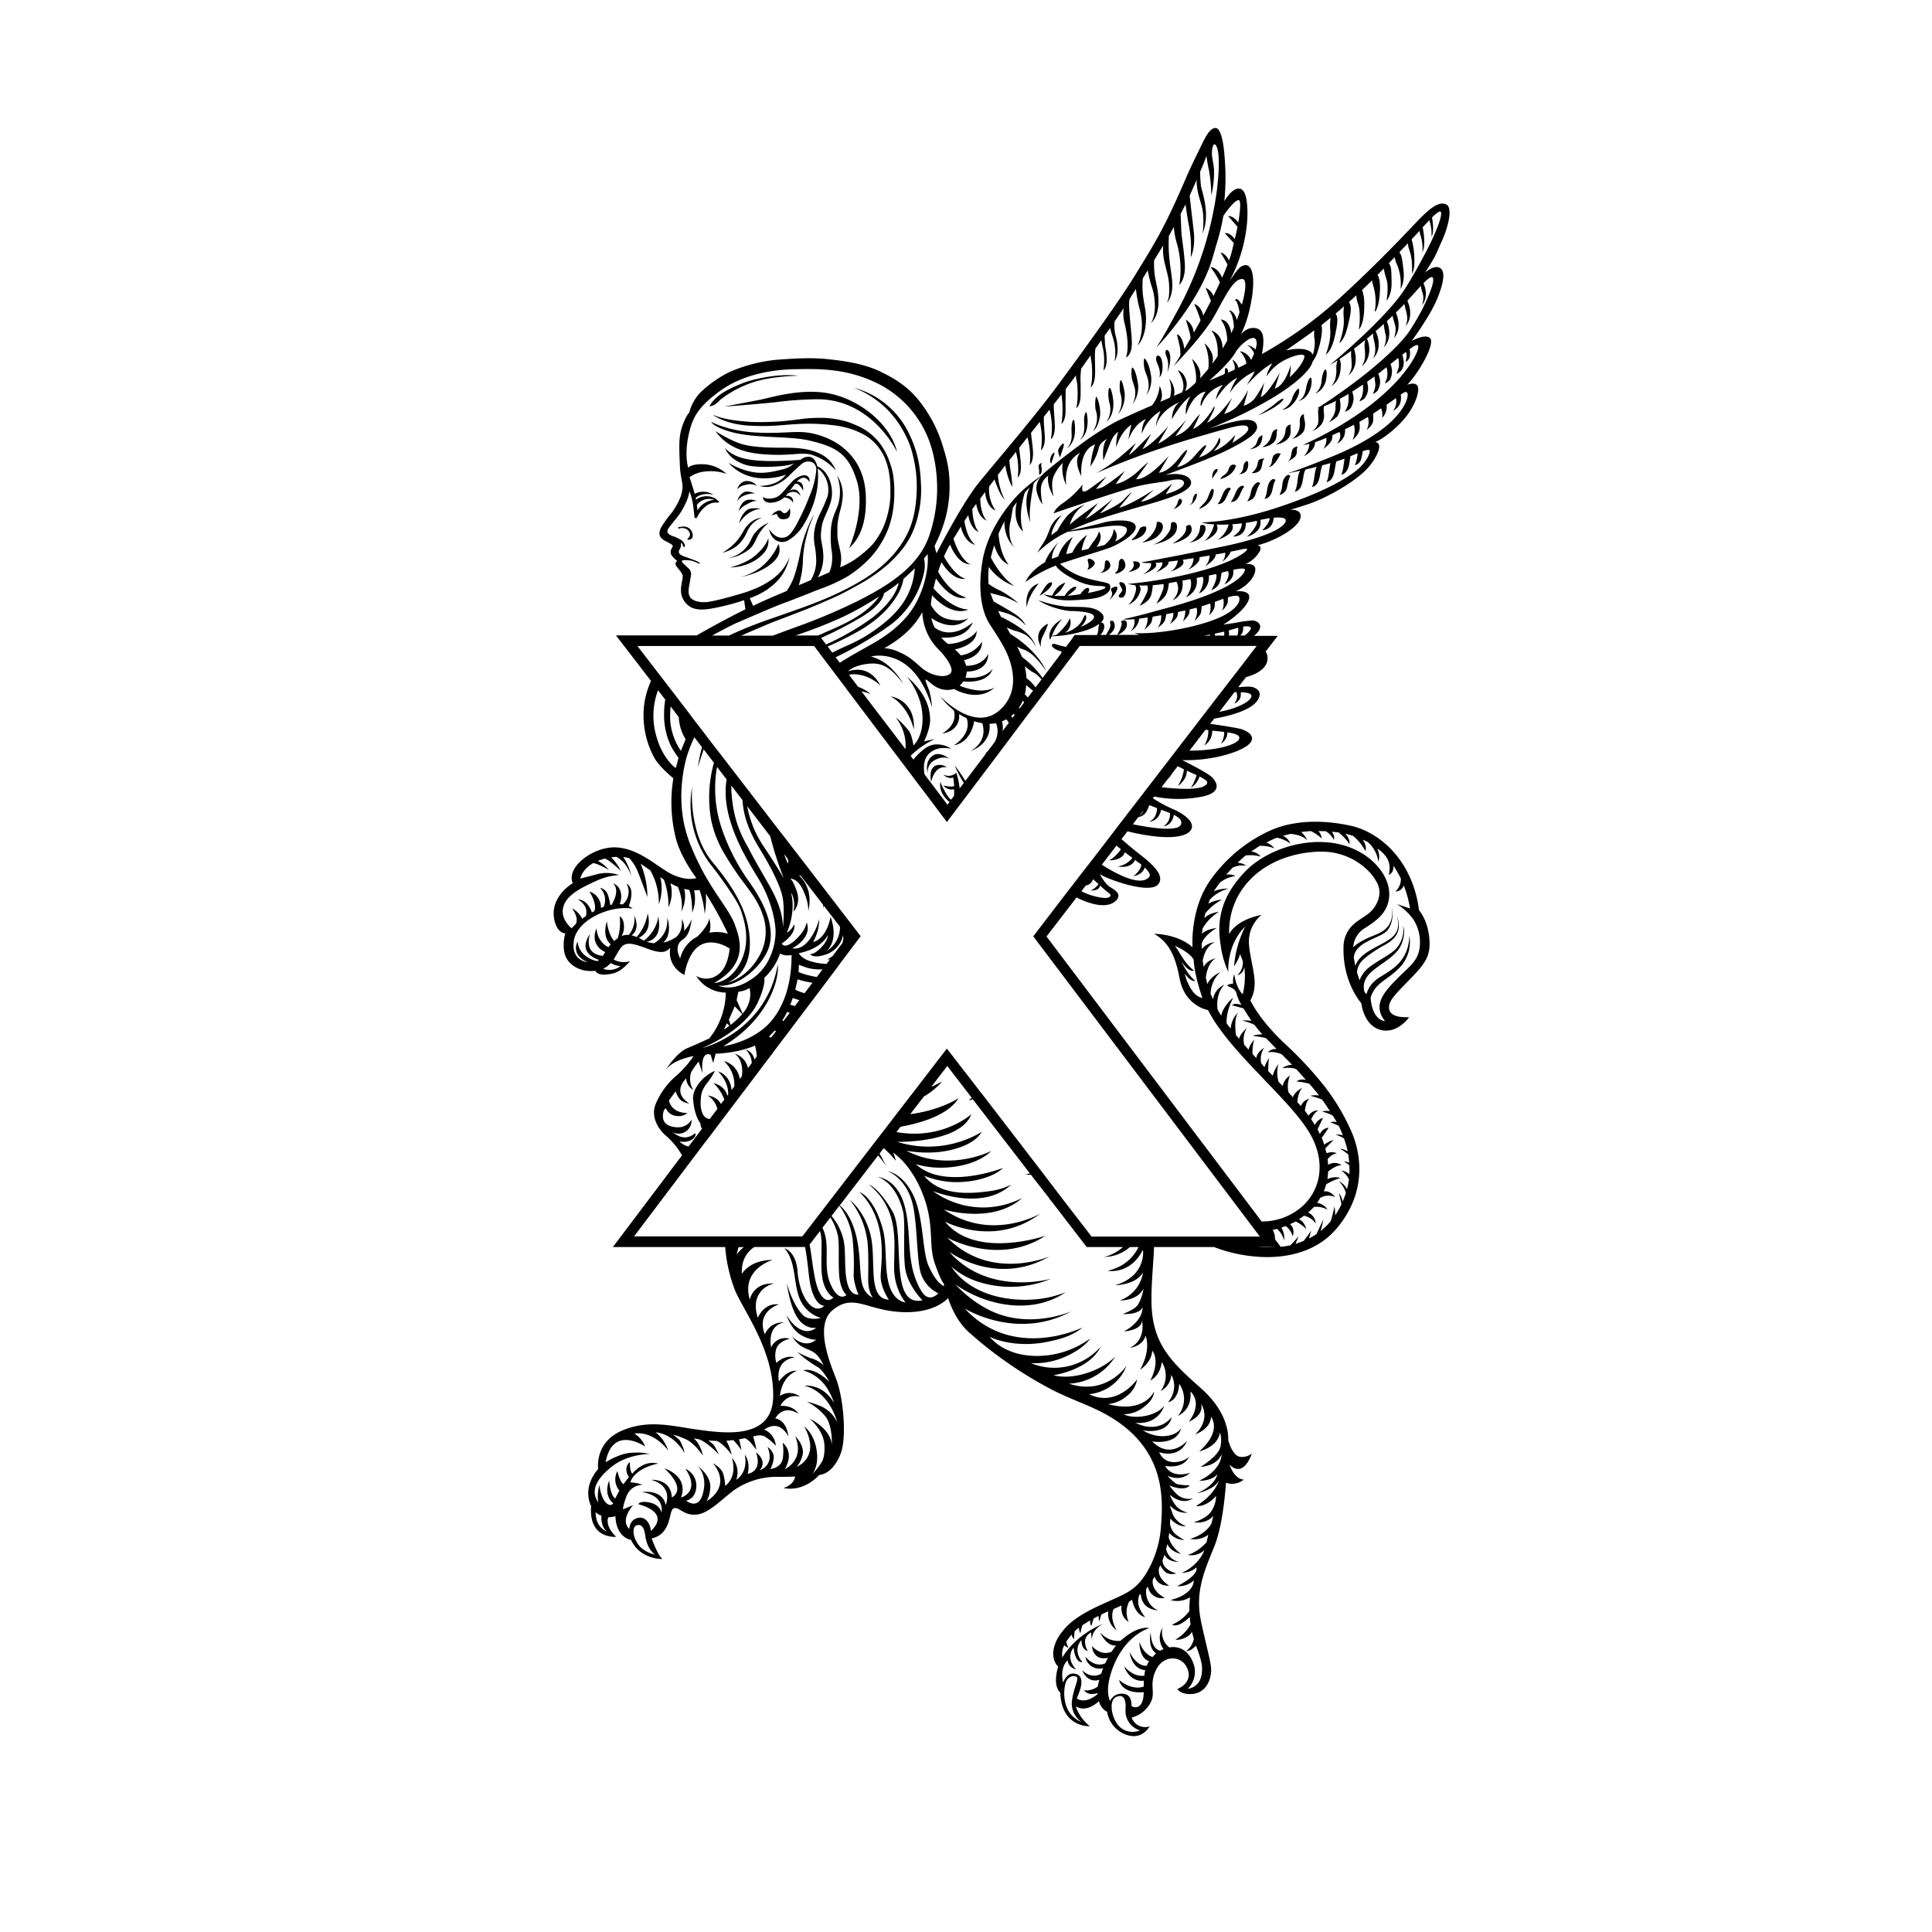 <svg xmlns="http://www.w3.org/2000/svg" viewBox="0 0 708.66 708.72"><defs><style>.cls-1{isolation:isolate;}.cls-2{mix-blend-mode:difference;}</style></defs><g class="cls-1"><g id="Layer_2" data-name="Layer 2" class="cls-2"><path d="M250.91,193.13a10,10,0,0,0-1.65.19c-.34.05-.6,0-.49.35a.32.32,0,0,0,.52.15,1.29,1.29,0,0,1,.62-.11,4.21,4.21,0,0,1,.71,0,2.84,2.84,0,0,1,1.33.47,2.73,2.73,0,0,1,1.14,1.76c.09.65-.31,1-.72,1.51s-.06.64.61.49a1.38,1.38,0,0,0,1.11-1.47,3.52,3.52,0,0,0-.88-2.3A3.37,3.37,0,0,0,250.91,193.13Z"/><path d="M292.91,137.81c-7.79-.92-16.41,1.41-18.23,1.95s-8,2.91-11,5.33-3.41,4-3.41,4a7.08,7.08,0,0,0,1.88-.67,12.93,12.93,0,0,0,2-1.75,39.56,39.56,0,0,1,12.39-6.54C283.46,137.91,292.91,137.81,292.91,137.81Z"/><path d="M303.5,144.2c-10.15-1.77-21,1.72-25,2.49l-12.7,2.42c1.82-.06,16.37-1.26,19.25-1.66a128.92,128.92,0,0,1,14.71-1c20.2-.06,29.3,19.37,29.3,19.37C326.35,154.79,314.35,146.08,303.5,144.2Z"/><path d="M269.8,158.85c8.9,2,20.11,1,27.51,2.84,9.45,2.29,13.95,4.75,17,14.74,3.31,10.79-2.84,24.64-2.84,24.64,1.53-1.53,6.8-6.13,6.1-19.66s-9.83-19.66-17.43-21.89-11.07-.16-23.29-.9c-10.05-.6-16-3.89-16-3.89C261.89,156.52,266.31,158.05,269.8,158.85Z"/><path d="M287.43,164.22c-3.78,0-9.86,0-14.45-1.1s-10.58-5-10.58-5c3.16,4.21,7.61,7.66,17.23,8.47,9.88.84,14-.81,17.81.14a19.3,19.3,0,0,1,9.14,5.84C303.23,163.94,291.79,164.27,287.43,164.22Z"/><path d="M273.65,177.82a5.37,5.37,0,0,1,4,.41,4.66,4.66,0,0,0-4.26-1.75c-2.28.41-3,3-3,3A5.53,5.53,0,0,1,273.65,177.82Z"/><path d="M277.17,181.08s-2.83-1.32-4.38-.51a5.37,5.37,0,0,0-2.4,3.47s.53-1.62,3.14-2.49S277.17,181.08,277.17,181.08Z"/><path d="M273.22,183.76c-1.73,1.07-2.3,3.78-2.3,3.78a7.25,7.25,0,0,1,2.9-2.49c2.34-1.37,3.35-1.32,3.82-1.32C277.64,183.73,274.94,182.68,273.22,183.76Z"/><path d="M274,187.06a8.21,8.21,0,0,0-2.87,4.91,11.75,11.75,0,0,1,3.63-3.83,10.5,10.5,0,0,1,4.34-1.56S275.51,186,274,187.06Z"/><path d="M274,195.15a9.39,9.39,0,0,1,5.5-5.29,8.11,8.11,0,0,0-5,2.51c-1.72,1.68-1.48,2.4-3.71,5.41a20.57,20.57,0,0,1-5.89,5C269.48,201.56,272,199.46,274,195.15Z"/><path d="M266.79,204.84l-.42.08S266.53,204.9,266.79,204.84Z"/><path d="M277.53,197.42a15.75,15.75,0,0,1,4.47-5.69,11.65,11.65,0,0,0-4.67,3.28c-1.9,1.94-1.62,3.83-4.4,6.63a12.37,12.37,0,0,1-6.14,3.2,17.12,17.12,0,0,0,4.33-1.17C275.37,201.68,276.12,200.49,277.53,197.42Z"/><path d="M281.8,197.37c-.35,1.4-1.66,3.8-5.07,6.64s-8.91,4.11-8.91,4.11c4.73,0,9.48-2.07,12.1-5A6.6,6.6,0,0,0,281.8,197.37Z"/><path d="M279,208.16a20,20,0,0,1-7.59,3.52c7.16-1.24,12.28-4.75,13.82-7.48a5.35,5.35,0,0,0,.32-4.69c-.07.22-.88,1.89-1.18,2.39A21.81,21.81,0,0,1,279,208.16Z"/><path d="M282.41,184.41a7.92,7.92,0,0,0,5.26-1.95,4,4,0,0,1,3.23,1.92c.25-3-2.65-2.46-2.65-2.46l.67-.89c3.22-1.79,4.69.95,4.69.95a3.07,3.07,0,0,0-1.44-2.2,2.35,2.35,0,0,0-2.58.39l2-2.65c1.47-.64,3,2.42,3,2.42.32-3.67-2.3-3.28-2.3-3.28a4.23,4.23,0,0,1,1.63-1.22c1.86-.88,3,1.41,3,1.41.22-1.82-.8-2.78-2.56-2.46a8.17,8.17,0,0,0-4.21,2.68c-1.66,1.66-3.54,4.63-5.52,5.36-3,1.12-4.79-.13-4.79-.13S279.7,184.25,282.41,184.41Z"/><path d="M287.91,188.22c-1.05.17-1.07-1.17-2.34-.95a4.69,4.69,0,0,0-2.54,1.78s1.16-.32,1.4-.43c.4-.18.51-.13.71.35a2.07,2.07,0,0,0,2,1.49c.62,0,2.08,0,2.53-1.25a5.3,5.3,0,0,0,0-2.81S289,188.05,287.91,188.22Z"/><path d="M326.7,255.43c6.73,3.7,8.51,12.14,8.51,12.14C335.8,256.59,326.7,255.43,326.7,255.43Z"/><path d="M428.18,136.61a13.49,13.49,0,0,0,1.05-6c-.32-2.65-1.83-2.89-1.74-1.08C427.55,130.59,429.15,132.23,428.18,136.61Z"/><path d="M425.26,138.43s1.38-1,1.16-4.6c-.19-3.28-1.53-3.52-1.91-3.38s-.73,1.36-.1,2.65S425.82,136.54,425.26,138.43Z"/><path d="M420.39,145.1a9.84,9.84,0,0,0,1.78-7.47c-.57-4-2-6.11-2.38-6.11s-.34,2.9.22,4.54S422.45,141.23,420.39,145.1Z"/><path d="M416.42,144a8.93,8.93,0,0,1-1.07,4.36,10.38,10.38,0,0,0,2.1-7.32c-.71-5.08-1.9-6.28-2.13-6.23s-.44,1.83-.21,3.47C415.38,140.32,416.45,142,416.42,144Z"/><path d="M412.57,144.85c0-1.25-.9-5.4-1.42-5.4s-.59,3.26-.21,4.79a9,9,0,0,1-.87,7.66S412.57,149.67,412.57,144.85Z"/><path d="M408.39,147.85c0-1.85-.8-5.65-1.38-5.56-.74.11-.53,4.2,0,5.7a8.39,8.39,0,0,1-1.15,6.77S408.49,152.84,408.39,147.85Z"/><path d="M403.46,152.81c.41-2.17-.48-6.25-1.31-7.26-.31-.38-.66,3.14-.24,4.88A8.62,8.62,0,0,1,401,158S402.6,157.34,403.46,152.81Z"/><path d="M398.63,157.34a13.22,13.22,0,0,0,0-5.68c-.1-.7-.46-.86-.87,1-.52,2.34,1,5.83-1.74,8.86A7.28,7.28,0,0,0,398.63,157.34Z"/><path d="M394.06,160.24a16.63,16.63,0,0,0,0-5.83c-.11-.49-.58-.91-.9,1.15s.09,4.28-.15,5.44a6,6,0,0,1-1.64,3.39S393.13,163.59,394.06,160.24Z"/><path d="M388.82,167.77s1-3,1.23-3.73.41-2.16-.81-.73-1.18,1.85-1,2.82A7.24,7.24,0,0,0,388.82,167.77Z"/><path d="M386.66,166.83c.32-.84.11-1.08-.56-.38s-1.39,2.72-.52,3.59C385.58,170,386.45,167.41,386.66,166.83Z"/><path d="M382.13,169.86a1.3,1.3,0,0,0-1.15,1.61,7.17,7.17,0,0,1,.14,2.58s1,.18,1-1.67C382.13,171,381.64,171,382.13,169.86Z"/><path d="M486,135.59c-.3.28-1,1.51-1.25,4.27a6.57,6.57,0,0,1-2.4,4.59,6.91,6.91,0,0,0,4-4.93C487.08,135.83,486.25,135.31,486,135.59Z"/><path d="M480.79,138.52c-.42-.05-1.19,1.32-1.6,3.25s-.52,3.79-2.87,5.37a6,6,0,0,0,3.63-3C481.49,141.47,481.21,138.56,480.79,138.52Z"/><path d="M474.53,147.84c2.14-2.58,2.24-5,1.84-5.23s-1.81,1.63-2.35,3.37a6.76,6.76,0,0,1-3.72,4.28S472.39,150.42,474.53,147.84Z"/><path d="M470.74,146.26c-.28-.35-2.21,1.09-3.3,2.07s-6,4.12-6,4.12C469.16,149.17,471,146.61,470.74,146.26Z"/><path d="M462.19,163a5.92,5.92,0,0,0,.83-3.37,3.3,3.3,0,0,0-1.28.91c-.45.56-.49,1.51-1.16,2.65a4.81,4.81,0,0,1-2.42,1.67S460.91,164.61,462.19,163Z"/><path d="M468.31,158.58a2.75,2.75,0,0,1,.3-1.13c-2.16.14-1.91,1.81-2.75,3.67A7.12,7.12,0,0,1,463,164c.36,0,.73-.09,1.08-.16a6,6,0,0,0,3.21-1.69A4,4,0,0,0,468,161,9.58,9.58,0,0,0,468.31,158.58Z"/><path d="M478.3,151.86a2.33,2.33,0,0,0-1.3,1.19c-.44.93,0,2.28-.44,4.35a7.32,7.32,0,0,1-2.51,3.6s3.47-1,4.35-3.24a7.13,7.13,0,0,0,0-4.08A7,7,0,0,1,478.3,151.86Z"/><path d="M473.45,155.72a2.14,2.14,0,0,0-1.9,2.06c-.31,2.75-1.27,3.76-3.4,5.2l-.14.13s3.47-.6,4.76-2.68S473,157.17,473.45,155.72Z"/><path d="M376.6,222.75c.72-4.65,4.47-8.79,4.47-8.79C375.3,215.86,376.6,222.75,376.6,222.75Z"/><path d="M385.74,213.66c-.39-.21-1.23.16-1.93,1s-2.5,3.88-2.5,3.88a17,17,0,0,0,3.6-2.76C385.75,214.85,386.14,213.86,385.74,213.66Z"/><path d="M399.26,205c-.6.44-.17.56,0,2a2.53,2.53,0,0,1-.49,2.06c.65-.19,2.54-1.18,2.77-2.36C401.74,205.65,399.7,204.68,399.26,205Z"/><path d="M405.88,205.56c-.49.14-.58.23-.69,2.12a2.87,2.87,0,0,1-1.61,2.49c2-.23,3.7-1.51,3.68-2.75S406.37,205.42,405.88,205.56Z"/><path d="M409.79,210.32c.71-.19,2.91-1.16,3-2.77s-.95-2.71-1.42-2.58c-1.75.48-.3,3.22-1.89,4.77C408.87,210.32,408.86,210.56,409.79,210.32Z"/><path d="M415.49,206s1.65,1.73-1.58,3.86c0,0,4.24-.71,4.22-2.65C418.1,205.47,415.49,206,415.49,206Z"/><path d="M445.07,173a5,5,0,0,0-.41,2.56s.95-1.47,1.48-2.14.58-1.3.3-1.37S445.6,172.12,445.07,173Z"/><path d="M453.37,170.77a1.45,1.45,0,0,0-2.12.23c-1,1.19-.23,2-2.55,3.45a3,3,0,0,0-1.09,1.28S452.23,174.82,453.37,170.77Z"/><path d="M456.72,169.54c-1.19,1.27,0,3.3-2.35,4.42,2.75-.19,3.37-1.7,3.48-3.47C457.93,169.09,457.42,168.79,456.72,169.54Z"/><path d="M459.07,173.56c5.21,0,3.09-4.3,4.79-5.42C459.6,168.38,463,170.52,459.07,173.56Z"/><path d="M465.37,171.24c1.95.28,4.4-4.86,4.4-4.86-1.63-.47-3,.39-3.19,2.46S465.37,171.24,465.37,171.24Z"/><path d="M472.3,169.28c4.95-2.39,2.65-3.62,3.7-5.49C472.56,164.1,474.7,167.66,472.3,169.28Z"/><path d="M433,183c-.79-.07-.89,1-1.15,1.71a6.53,6.53,0,0,1-1.36,2.09C434.37,185.06,433.71,183.08,433,183Z"/><path d="M439,181.79c.18-1.13-.57-.59-.73-.39-1.24,1.59-.21,2.89-2.2,4.09A5,5,0,0,0,439,181.79Z"/><path d="M444.05,180.09c-.3.55-.87,2.07-1.19,2.85a7.73,7.73,0,0,1-1.67,2.1c-.44.44-1.45,1.64-1.45,1.64a7.86,7.86,0,0,0,5.11-4.77c.12-.39.65-2.29.12-2.5S444.34,179.53,444.05,180.09Z"/><path d="M449.17,180c-1,1.49-1.15,3.24-2.54,4.9,3.21.15,3.47-4.47,4.81-5.43C451.22,178.47,449.94,178.85,449.17,180Z"/><path d="M454.74,178.57c-1.57,1.11-1.55,3.22-3.23,5.54,3.28.16,3.51-4.69,4.83-5.42C456.34,178.69,456.13,177.58,454.74,178.57Z"/><path d="M459.58,178.49c-1.05,1.59-.4,2.94-2.1,5.36,3.91-.79,2.65-3.78,4.7-6.4C462.32,177.16,461.3,175.89,459.58,178.49Z"/><path d="M465.91,176.47C464.56,178,465,181,463.84,183c3.51-.53,2.66-5.33,4-6.82C467.8,176.18,467.25,174.93,465.91,176.47Z"/><path d="M471.12,175.38c-1.17,1.69-.33,3.3-1.8,6.16a3.55,3.55,0,0,0,2.77-2.88c.51-2.54.84-3.54,1.19-4C473.28,174.66,472.57,173.25,471.12,175.38Z"/><path d="M419.84,195.54c1.07-1.65,1-3.37-1.61-1.95-.14.08-1,2.44-2.23,3.51-.75.64-1.26,1.11-.54,1S418.77,197.19,419.84,195.54Z"/><path d="M425.05,191.42c-1.28-.14-.28.54-1.45,2.91a11,11,0,0,1-4.69,4.67s4-.48,6-2.6C427.36,193.9,426.76,191.61,425.05,191.42Z"/><path d="M431.64,192.5a1.3,1.3,0,0,0-1.06-1,.88.88,0,0,0-1.06.57,16.7,16.7,0,0,1-.25,2.1,10.74,10.74,0,0,1-6.27,5.57s4.69-.71,7.26-3.24A4.29,4.29,0,0,0,431.64,192.5Z"/><path d="M436.85,193a.93.93,0,0,0-.28-.34c-.49-.31-1.18.15-1.55.45.82,3.12-5,6.31-5,6.31a16.21,16.21,0,0,0,5-2.1C436.4,196.42,437.72,194.71,436.85,193Z"/><path d="M436.26,199.07s4-.67,5.31-3.17.41-4-1.36-3.08A6.72,6.72,0,0,1,436.26,199.07Z"/><path d="M408.82,215.27c-.74.24-1.68.57-1.15,1.47.73,1.24-.28,2.65-.73,3.45,0,0,2.29-2.38,2.75-3.75C410.1,215.24,409.72,215,408.82,215.27Z"/><path d="M410.93,213.55c-1.09.16.58,1.89.7,2.85.1.69-1.39,1.7-1.28,2.31,0,.22.26.49.93.52,1.34.06,1.88-1.95,1.72-3.61C412.88,214.29,412,213.39,410.93,213.55Z"/><path d="M381.89,237.36s-.61-1.57.7-4.18a34.16,34.16,0,0,0,1.88-4.41S378.41,231.2,381.89,237.36Z"/><path d="M409.72,233s3.66-1.39,3.63-4c0-2.42-2.2-1.08-2.2-1.08S412.4,228.58,409.72,233Z"/><path d="M342.13,277.18c-2.59,1.82-2.28,5-1.8,6.8a4.8,4.8,0,0,1,2.4-5.08c3.16-1.89,5.43-.6,5.43-.6S344.71,275.36,342.13,277.18Z"/><path d="M341.55,286.9s1-6.2,5.7-5.48C346.49,280.51,340,278.57,341.55,286.9Z"/><path d="M369.77,420.5h0Z"/><path d="M528,98.18c-2.17-1-5.29,1.78-5.29,1.78.84-1.34,2.26-3.36,3.71-6.12.76-1.44,1.41-3.19,2.22-4.92,2.36-5,4.53-12.83,1.73-14s-6.32,1.91-10.15,5.87-12.78,13.7-26.82,26.72a164.27,164.27,0,0,1-13.07,11,158.14,158.14,0,0,1-17.43,11.35c.76-4.34,1.09-8.71-2.11-9.44-3.44-.79-5.61,2.29-5.61,2.29a45,45,0,0,0,3.38-10.15c1.58-7.3,1.69-14-1-15.19-.94-.43-2.28.29-2.95.92a21.24,21.24,0,0,0-2.51,3.22,14.41,14.41,0,0,0-1.16,1.65,55.53,55.53,0,0,0,6.43-20.92c.38-3.83.51-12.26-2.43-13s-5.87,4.59-5.87,4.59a84.18,84.18,0,0,0,.19-15.12c-.57-9.64-2.24-11.76-3.39-11.76-1.64,0-3.07,1.86-5.12,6.19-1.39,2.94-3.37,6.72-5.53,11.69-2.58,6-5.58,12.83-9.13,19.54-3.16,6-6.83,11.8-10,17-6.76,11-23.84,34.25-28.69,40.76-2.21,3-7.11,9.23-12.39,15.67-6.29,7.66-13.1,15.66-16.33,19.72-6.16,7.76-15.16,25.44-15.16,25.44a17.66,17.66,0,0,1-.71-2.75,54.48,54.48,0,0,0,3.9-9.83,46.17,46.17,0,0,0,1.59-13.14c-.12-6.26-1.46-10.34-2.84-14.78a49.52,49.52,0,0,0-8.07-15.13c-4-5.2-8.9-8.42-14.9-11.23s-13.31-3.8-19.41-4.41-12.7-.12-18.06.26a56.85,56.85,0,0,0-17.59,4.59,41.82,41.82,0,0,0-10.69,7.6,16.78,16.78,0,0,0-3.92,7.18c-1.12,1.18-2.75,4.65-3.32,8-.53,3.07-.28,7.2-.13,11.2.13,3.55.83,5.91,1,7.63a11.29,11.29,0,0,1-.77,4.15,25,25,0,0,1-3.33,5.92,41.1,41.1,0,0,0-3.65,5.06,5.12,5.12,0,0,0-.74,2.46c.08,1.6,1.75,2.51,2.42,2.84s2.3,1.15,2.44,1.54-.45.91-.64,1.72a2.33,2.33,0,0,0,.45,2.13,11.52,11.52,0,0,0,1.61,1.58.35.35,0,0,1,0,.53.66.66,0,0,0-.39.71c0,.56.63,1.3,1.18,2a7.75,7.75,0,0,1,1.39,2.11c.37,1.13-.75,3.49-.53,6.32A7.07,7.07,0,0,0,254,223c2.9,1.14,6.51.38,10.68-.53a85.06,85.06,0,0,0,8.26-2.32l.48,3.35c-2.12,1-11.37,5.78-17.84,9.56H225.93l4.81,6.25,8.06,10.48a29.78,29.78,0,0,0-2.68,14.64,32.11,32.11,0,0,0,4.06,13.83c1.7,2.95,6.22,6.73,6.81,7.22a54.09,54.09,0,0,0,.82,21.63c1.7,7.17,7.41,14.7,7.58,14.92,0,0,0,0,0,.06-1.7.51-4.67.5-8.47-1.19-5.4-2.4-12.52-10.05-21.58-10.09-8.2,0-17.78,7.46-15.24,13.15,0,0-8.62,4.9-6.75,13.5,1.08,5,4,4.89,4,4.89s-1.86,6.25,1,10,7.73,4.11,10,3.7c0,0,.55,1.72,4,1.4,3.13-.29,5.23-.86,8.74-4.88a7.78,7.78,0,0,1-6-.61s1.47-2.56,2.23-3.76,2-2.49,4.85-1.89c3.32.71,5.75,2,7.82,2.49s4.15.9,5.9-1.24c0,0-1.67,6.42,5.13,10.06,3.51-18.9,16.64-9.68,16.64-9.68-.6,5-2.13,7.88-4,9.31a7.14,7.14,0,0,1-8.3.71,13,13,0,0,0,10.86,6.13,27.31,27.31,0,0,1-6.06,16.8s-3.56,1.69-8.08,3.59c-4,1.69-7.95,8-7.95,8,3-4,10.27-5.1,10.27-5.1a37.2,37.2,0,0,1-6,6.92,27.61,27.61,0,0,0-8,10.91c-1.82,5,1.6,9.59,4.21,11.68a27.45,27.45,0,0,1,5.56,6.89L229.49,451.2l-4.7,6.22H266a56.48,56.48,0,0,0,3.54,15.72c3.25,7.84,14.27,22,14.07,39-.19,16.23-18.19,13.55-28,12.21-8.88-1.21-17.43-3.74-27.19.28-10.49,4.32-9,14.17-9,14.17-6.23,7.28-2.59,13.6-2.59,13.6-1,12.35,9.19,11.3,9.19,11.3-4.4-4.12-2.87-7.18-2.87-7.18a7.94,7.94,0,0,0,2.59-.39c.28,8,5.74,8.72,5.74,8.72,3.35,7.27,11.49,7,11.49,7-1.91-1.63-3.92-7.57-3.92-7.57,7.46-1.62,6.12-10.15,8-11s3.54,2.59,8.14,2.3,9-5.17,14.07-9a27.77,27.77,0,0,1,14.84-4.88c2.4.09,7.57-.1,7.57-.1-.58,3.26-4.31,4.21-4.31,4.21,7.85,1.54,13.11-4.78,13.11-4.78,2.21-.19,5.56-1.92,7.86-7.76s1.14-20.39-1.73-27.76c-1.93-5-8-19.29-1.24-24.9,7.46-6.22,12.06-.38,24.12.58,13.32,1.05,18.29-5.08,18.29-5.08s2.18,7.64,7.5,12.45A149.85,149.85,0,0,0,387,510.33c6.48,3.16,12.73,5.27,17.79,8,12.29,6.55,17.77,15.08,20,23.36,1.77,6.57,1.46,13,1.06,18.13a37.78,37.78,0,0,1-4,14.71c-2.64,5.29-5.51,8.26-10.13,10.51-7.47,3.65-16.9,6.74-22,13.32a19.1,19.1,0,0,0-1.77,2.59c-3.77,7.05.19,10.36.19,10.36-2.2,7.47.78,9.54.78,9.54.42,12.91,10.81,12.33,10.81,12.33-4.35-3.62-5.08-7.32-5.08-7.32,4,2.62,8.45-1.87,8.45-1.87a5.92,5.92,0,0,0,3,3.92,10.67,10.67,0,0,0,5.36,7.65c7.06,3.83,10.2-2.33,10.2-2.33a5.18,5.18,0,0,1-6.56-3.23,10.87,10.87,0,0,0,7.33-6.34c1.25-3.44-.93-6,1.67-11.27,2.7-5.47,9.53-5.35,11.49-.2,2,5.33-3.75,7.33-3.75,7.33s1.26,2.13,5.38,1.84c5.75-.4,7.49-6.42,6.92-10.34-.54-3.7-3.1-13.22-3.86-17.69-1.76-10.34,1.79-17.75,5.22-26.32,3.34-8.35,4.19-23.14,4.19-23.14a6.67,6.67,0,0,0,6.53-1.17c-3.54-.1-5.22-5.47-5.22-5.47,5.31,5.22,8.16-4.09,8.16-4.09a5.56,5.56,0,0,1-4.42,1.2c-2.8-.56-4.21-6-4.21-6,.12-5-2.11-12.12-10-19.11-7.18-6.39-13.36-11.9-16.19-19.82s-2.08-15.08-1.16-29.3c.06-.93.09-1.83.11-2.7h22a55.52,55.52,0,0,0,18.95,3.69c9.37.1,19.38-2.5,26.19-10.66,12.92-15.52,7-31.08,5.64-34.53a78.23,78.23,0,0,0-11.87-19.47A139.23,139.23,0,0,0,471.47,383c-9.84-9.19-12.83-16.08-12.83-16.08,3.51-6.13.13-12.58-.51-20.55a12.67,12.67,0,0,1,4.6-10.79c-9.83,2-11.88,7.08-11.88,7.08-.44-15.83,11.62-28.09,29.75-30.06a35.87,35.87,0,0,1,3.73-.21,24.08,24.08,0,0,1,17.33,6.81,17.76,17.76,0,0,1,3.77,5.29c1.56,3.79-.39,8.12-3.4,10.56-2,1.58-4.21,2.64-6,4.43a11.26,11.26,0,0,0-3.23,7.91c-.32,13.08,6.51,20.55,6.51,20.55.38,2.75,2.11,9.13,7.92,10s9.63-4.85,9.63-4.85c-6.76.32-7.85-2.24-7.21-4.73s4.34-5.8,9-10.72,6.32-7.85,5.55-14.23-3.7-9.51-3.7-9.51c-2.3-18.2-14.36-28.66-25-31s-21.7-2.11-30.51,2.17a54.67,54.67,0,0,0-21.32,18.19c-7.27,10.66-6.25,24.19-6.25,24.19-5.62-5-14.05-4.91-14.05-4.91,3.9,2.36,7.34,5.68,9.26,16.15s10.47,11.8,10.47,11.8C450.85,385.73,472,402.13,480,415s3.58,26.49-8.8,31.47a21.91,21.91,0,0,1-8.44,1.55l-78.9-104.52,11-14.3c10.13,5,14,2.19,15.08.4,1.21-2-1.3-3.32-3-4.41s-3.51-4.53-3.51-4.53c2.55,1.73,18.4,7.6,21.46,3.64s-5.06-9.45-8.82-12.51c-1.35-1.1-3.07-2.58-4.71-4l2.2-2.86c14.53,3.55,21.71,2.18,23.3-.56,1.85-3.19-3.94-6.54-7-7.75a55.41,55.41,0,0,1-7-3.81l.51-.65a44.63,44.63,0,0,0,17,.14c8.62-1.53,5.78-5.83,3.86-7.49s-10-5.72-10.6-6l0,0c10.82.34,21.18-2.93,24.3-5.66s.07-4.81-2.42-5.64c-1.44-.48-7.1-1.36-11.63-2l1.47-1.91c10-1.78,14.52-4.41,16-6.86,1.85-3-.32-4.15-1.72-4.66-1.08-.39-3.3-.18-5.45,0l2.83-3.68c.61-.19,1.22-.39,1.79-.59,6.57-2.37,6.57-6.26,5.81-8.17a1.8,1.8,0,0,0-.4-.61l4.46-5.79H460c.31-.29.62-.57.89-.86,3-3.13.31-4.62-1.35-4.81a42.21,42.21,0,0,0-5.9.8c-2.55.41-4.89.73-4.89.73,7-4.54,10-8.63,9.39-10.68s-4.86-1.51-4.86-1.51c5.3-2.49,7.4-6.25,7.15-8.36s-3.58-1.66-3.58-1.66a11.07,11.07,0,0,0,5.24-4.72c1-2.27-1-2.11-1-2.11,7.26-1.8,15.21-6.66,15.92-10.1S473.2,187,473.2,187c3.33-1,6.25-1.85,8.94-2.93,6.77-2.72,14.39-7.38,18.35-11.17a21.26,21.26,0,0,0,4.36-5.75c2.61-5.13-.51-5-.51-5,3.12-1.06,9.45-6.29,12.38-10.64,3.36-5,3.82-8.72,3.3-9.81-.88-1.85-3.87-.55-3.87-.55,4.34-4.47,10-14.55,8.57-16.85s-6.91.76-6.91.76c1.09-1.47,7.09-9.76,9.51-15.83S530.19,99.2,528,98.18Zm-45.9,23a11,11,0,0,0,.13,3.54,15.23,15.23,0,0,1-.69,5.44s-.84-3.53-9.82-1.63C471.74,128.49,480.16,122.68,482.12,121.14Zm-21.78,3c.51.27,1,1.47.24,3.87l-.05.16a6.41,6.41,0,0,0-3.11-1.67,6.29,6.29,0,0,1,2.6,3.08,16,16,0,0,1-1,2.27l-.12.1a5.58,5.58,0,0,0-4.09-3.17c2.27,2.44,2.35,4.21,2.33,4.61-.2.12-.93.55-2.87,1.47a4.77,4.77,0,0,0-2.21-3s.47,1.06.75,1.9a4.14,4.14,0,0,1,.06,1.8l-2.42,1.09c0-.23,0-.47,0-.66,0-.55-.46-1.11-.83-1s-.28.56-.28,1.21a2.86,2.86,0,0,1-.21,1c-1.55.67-3.4,1.46-5.58,2.37,0,0,7.1-6,9.63-10.32C454.16,127.41,458.38,123.09,460.34,124.13ZM270.22,228.48c2.26-.95,13.59-5.93,17.39-7.3s10.85-4.25,13.21-5.14a60.32,60.32,0,0,0,10.47-4.85c3.62-2.4,8.21-6.09,11.2-10.85a31.69,31.69,0,0,0,5.05-13.06c.79-4.82.7-11.65-.58-15.89-1.18-3.94-3.61-10.6-11.2-14.62a44.23,44.23,0,0,0-4.92-2.05,33.44,33.44,0,0,0-9.09-1.46,56.85,56.85,0,0,0-6.93.32c-.76.1-6,.83-8.87,1a99.64,99.64,0,0,1-11,.16c-2.55-.26-8.62-.51-13.56-2.62,0,0,4.49,3.51,13.43,4,8.32.48,12.49-.33,17.14-.54a72.41,72.41,0,0,1,14.55.51,30.2,30.2,0,0,1,10.66,3.48,18,18,0,0,1,7.79,9.51c1.63,4.53,1.66,8.49,1.63,13A33.08,33.08,0,0,1,324,193.38a27.44,27.44,0,0,1-4.09,6.48A41.08,41.08,0,0,1,313,205.6a33,33,0,0,1-4.85,2.49,13.29,13.29,0,0,0,.29-4.75c-.45-2.56-1.23-5.11-1.28-6.8,0-.94,0-2.67,0-3.77a33,33,0,0,1,.93-5.14,29.46,29.46,0,0,0,1-5.2,12.66,12.66,0,0,0-2.08-8.07,17.28,17.28,0,0,1,.56,10.28c-.44,1.56-1.23,3-1.74,4.51a17.75,17.75,0,0,0-1,4.48,40.82,40.82,0,0,0,.13,7.82,16.34,16.34,0,0,1,0,6.16,18.08,18.08,0,0,1-.74,2.33l-4.24,1.82a14.59,14.59,0,0,0,2-6.67c.19-3.73-.89-6.44-.89-8.55a31.38,31.38,0,0,1,.35-3.58c.75-3.74,3.25-7,3.67-10.78.44-4-1.15-9.41-5.3-11.11,0,0-.64-2.82-2.36-3.4s-3.45.67-3.89,1c0,0-7.06.56-12,.43s-12-.54-15.66-4.83a9.42,9.42,0,0,0,3,3.88,14.54,14.54,0,0,0,6.19,2.74,41.46,41.46,0,0,0,7.59.32c2.46-.06,6.67-.35,8.59-1.25a9.88,9.88,0,0,1-4.6,2.3c-3.12.77-6.32,1.5-9.86,1a25.34,25.34,0,0,1-9.67-3.57,4.73,4.73,0,0,1,.57.61,18.93,18.93,0,0,0,1.63,1.48A17.13,17.13,0,0,0,280,175.44a24.3,24.3,0,0,0,8.27-1.31,10,10,0,0,1-3.92,3,15.66,15.66,0,0,1-5.72,1.11,8.25,8.25,0,0,0,4.92,0,15.76,15.76,0,0,0,6-3.86c1.47-1.47,3.6-3.45,4.72-4.37a3.68,3.68,0,0,1,4.12-.19,3.15,3.15,0,0,1,1,2.77,30.83,30.83,0,0,1-2.52,9.54A88.43,88.43,0,0,1,291.82,193c-1.37,2.17-2.52,4.37-5.23,4.24s-4.44-3.16-4.44-3.16a6,6,0,0,0,2.08,3.83,4.43,4.43,0,0,0,4.66.42,15.8,15.8,0,0,0,5.93-5.94,37.57,37.57,0,0,0,4.18-9.67,29.65,29.65,0,0,0,.93-10.82,4.59,4.59,0,0,1,1,.73,8.61,8.61,0,0,1,1.46,1.89,10,10,0,0,1,1.18,7.5,60.19,60.19,0,0,1-3.1,7,24.38,24.38,0,0,0-1.82,6.06,18,18,0,0,0,.16,4.92,32.17,32.17,0,0,1,.58,5.71,13.48,13.48,0,0,1-2,7.08L293,214.67a35.7,35.7,0,0,0,1.47-8,43.34,43.34,0,0,1,.86-7.92c.32-1.28,1.12-4.66,1.7-6.13s1.59-4.05,1.59-4.05a53.47,53.47,0,0,0-2.78,6,47,47,0,0,0-2,6.54,85.51,85.51,0,0,1-2.07,8.87,22.3,22.3,0,0,1-3.26,6.83s-8.17,3.35-12.25,5.43L275,219.42a28.75,28.75,0,0,0,6.67-3.35c2.42-1.88,6.38-4.66,7.94-11.78a17.18,17.18,0,0,1-5,7.09c-3.63,3-7.69,4.88-13.05,6.45s-8.23,2.29-10.91,2.8-5.21.26-6.8-.86-1.27-3.24-1.18-4.15c0-.32.6-3.19.7-4.15a3,3,0,0,0-.73-2.92c-1-.93-2.08-1.91-2.27-2.15s-.57-.81.26-.91a9.67,9.67,0,0,1,3.71.38c1,.41,1.32.51,1.63.67s.69.34.72.19,0-.43-1.34-1-4.55-1.63-5.1-1.92-1.27-.62-1.24-1.46.63-1.12.71-1.87a3.47,3.47,0,0,0,0-1.34,1,1,0,0,1,.71.79c.2.73.24.77.43.72a.62.62,0,0,0,.34-.76,3.42,3.42,0,0,0-1.89-2.1,14.21,14.21,0,0,0-2.08-1l-.05,0a5,5,0,0,1-2.16-1.17,1.64,1.64,0,0,1,.24-1.89c.7-1,1.52-2,2.28-2.95a25.66,25.66,0,0,0,4.4-7.2,14.12,14.12,0,0,0,.94-3.35,20.52,20.52,0,0,1,1.36,5.15c.36,2.87.41,3.28.43,3.73s.07.72.36.91.52.06.93-.77c1.06-2.1,3.47-4.69,6.06-4.88.62-.05,1.08,0,1.34,0s.43-.31.33-.48-.35-.22-.47-.31a4.08,4.08,0,0,0-1.85-1.18,6.38,6.38,0,0,0-3.44-.26,6,6,0,0,0-2.64,1.15l-.09-.7a6.2,6.2,0,0,1,2.77-1.28,7.86,7.86,0,0,1,3.8.26,6.45,6.45,0,0,0-4-1.18,5.58,5.58,0,0,0-2.94.76s-1.4-4.72-1.91-6.09a11.38,11.38,0,0,1,5.78-2.11,17.4,17.4,0,0,1,7.78.86,13.14,13.14,0,0,0-7.75-3.48,16.23,16.23,0,0,0-3.34.06c-.91.14-2.36.42-2.95,1.22,0,0-1.4-4.31,0-11.33s3.48-11,12-17.11c8.09-5.79,18.81-7.61,27.19-7.75s18-.35,28.72,4.5a38.53,38.53,0,0,1,21.59,25.27,54,54,0,0,1-1.1,31.31c-2.77,8-8.95,13.93-17.66,19.25-2.79,1.7-6.23,3.57-9.85,5.32a212.36,212.36,0,0,1-21.22,8.89s-4.14,1.5-8.65,3.2H271.85c3.4-1.48,9.89-4.3,12.31-5.22,3.35-1.28,9.2-3.48,12.42-4.79s8.52-3.57,11.3-4.91,8.12-4.32,9.63-5.24a63.36,63.36,0,0,0,8.53-6.28c2.8-2.73,6.92-6.55,9.41-13.28A40.16,40.16,0,0,0,337.84,178c-.25-5.64-.79-11.84-4.72-19.59a31.54,31.54,0,0,0-19.95-16.21,35,35,0,0,1,18.58,16.69c1.39,2.71,2.58,4.88,3.83,11.58a46.6,46.6,0,0,1,.6,11c-.38,6.13-1.5,11.4-4.46,16.34s-7.38,10.31-16.79,15.77-18.51,8.55-24.67,10.75-11.81,4-17.55,6.42c-1.89.8-3.64,1.58-5.33,2.38h-6.16C263.44,231.9,268.47,229.22,270.22,228.48Zm-14.6-43.28a5.55,5.55,0,0,1,6.34-1.86,8,8,0,0,0-6.14,3.9Zm60.06,41.31c8.05-4.72,8.51-8.43,8.54-8.86l2.23-1.48c1.09-.73,2.17-1.55,3.22-2.39-.54,2.39-2.39,6.95-9.54,12.69A96.36,96.36,0,0,1,303,236.39l-1.32-1.75-.51-.66A138,138,0,0,0,315.68,226.51ZM300,233.1h-8.22l.38-.13a169.94,169.94,0,0,0,17.24-6.8,111.89,111.89,0,0,0,13.1-7.42c-5.18,7.49-15.29,11.11-20.12,13.34C301.66,232.43,300.87,232.76,300,233.1Zm16.23-2.35c6-3.71,10.48-7.94,13.47-13.44a17.87,17.87,0,0,0,1.72-5c1.54-1.34,2.95-2.69,4.13-3.86a27.31,27.31,0,0,1-.94,5.43c-2.11,7.34-6.89,12.48-14.42,17.71-6,4.18-10.15,5.25-14.89,7.82l-1.72-2.27A119.62,119.62,0,0,0,316.24,230.75Zm8.93-.51A32.67,32.67,0,0,0,338.93,210a11.66,11.66,0,0,0,0-5.14l1.31-1.62c.4,3.3-.35,8.81-2.52,14.26-2.38,6-6.7,12.45-18.07,18.83-3.67,2.07-7.66,4.27-11.61,6.76l-1.54-2A135.42,135.42,0,0,0,325.17,230.24Zm-.73,7.47c8.51-4.77,12-9.81,13.89-13.17a20.28,20.28,0,0,0,5.87,13.61c1.85,1.73,6.44,7.28,4.27,9-2.49,2-7.8.09-10.31-2.1-3.26-2.83-4.6-4.3-9.07-6.19a14.68,14.68,0,0,0-4.72-1.11Zm-76.6,44s-4.75-3.22-7.11-11.75a26.74,26.74,0,0,1,.65-16.78l2.65,3.44a29.37,29.37,0,0,0-.43,5.21,26.15,26.15,0,0,0,2.65,12.09A37.12,37.12,0,0,0,248.9,278S248.1,281,247.84,281.72Zm-2-19.53a29.79,29.79,0,0,1,.16-3.06l3,3.94a16.54,16.54,0,0,0,2.5,8.1s-1.53,3.72-1.72,4.26A22.32,22.32,0,0,1,245.8,262.19Zm-18.19,92.17a6.75,6.75,0,0,1-6.41,1,8.4,8.4,0,0,0,2.77-2.11A8,8,0,0,0,227.61,354.36Zm32.59-12.23a9,9,0,0,0-.13-5.29c-.07,2.68-4.28,6.7-4.28,6.7a12.21,12.21,0,0,0-6.32,8s-1.82-3-.45-5.5c1.15-2.11,3.64-.89,4.66-8.93a12.07,12.07,0,0,1-2.8,4.34,7.69,7.69,0,0,0-.83-4.4s.5,3.37-1.16,5.66a4.72,4.72,0,0,1-1.52,1.42c-3.45,1.85-4.09,1.53-4.09,1.53s3.42-2.23,1.47-9.19a11.94,11.94,0,0,1-.62,4.71,9.78,9.78,0,0,1-4.23,4.8,9.3,9.3,0,0,1-2.75-.57s6.13-.45,4.22-9.32c0,0,0,4.79-5.17,8.94,0,0-1.23-.59-1.86-1,.46-.45,5-2,3.2-9a17.26,17.26,0,0,1-4.06,8.7,15,15,0,0,0-1.86-.68s3.37-1.77,1-7.27a9.38,9.38,0,0,1-2,7.18,4.69,4.69,0,0,0-2.65.45,6.93,6.93,0,0,0,.88-3.61c-.12-2-.45-2.92-1.62-3.73a18.66,18.66,0,0,1-.67,8.11,7.92,7.92,0,0,0-1.3,1s-2-1.85-2.7-7.16c0,0-2,5.46,1.41,8.35,0,0-.62.79-.74,1s-4.21-1.79-4.43-6.84c0,0-1.63,3.1,0,5.91A6.31,6.31,0,0,0,222,349.2l-.86,1.41s-3.3-.14-4.59-2.46-.12-5.53-.12-5.53-2.49,3.16-1.37,5.82,4.69,3.66,4.69,3.66l-.69.45s-6.46-1-7.21-7.15c0,0-2.77,4.76,3.67,7.51,0,0-6.25-.4-5-8,1.22-7.46,13.05-12.95,21.5-11.63,0,0-.12-.31-1.39-.91,0,0,2.68-6.44-.84-8.23a6,6,0,0,1-1.41,7.61,7.56,7.56,0,0,0-1.05-.12,8.16,8.16,0,0,0,.52-2.61c.06-1.84-.54-4.15-3.08-5,0,0,3.08,1.89-.41,7.83l-.5.12a20.17,20.17,0,0,0-.94-3.86,3.81,3.81,0,0,0-2.85-2.46,6.24,6.24,0,0,1,1.35,7l-1,.36a6,6,0,0,0-4.22-6s2.95,4.55,1.8,7.2l-.91.48s-1.27-4.62-5.19-4.78c0,0,4.14,1.94,3,6.12,0,0-.91.63-1.32,1a9,9,0,0,0-3.78-3.88s2.68,3.47,1.39,5.77l-1.54,1.58c-5.24-4.74-3.08-9.24-.83-11.49s5.36-3.83,9.86-5.89a23.87,23.87,0,0,1,8.38-2.15,14,14,0,0,0-7.81-.38c-1.48.43-6.36,1.67-6.36,1.67.7-3.52,4.69-5.69,4.69-5.69,2,.28,5.74,2.53,5.74,2.53a12.47,12.47,0,0,0-4-3.3,12.84,12.84,0,0,1,2.51-.86c1.58.33,5.92,4.55,5.92,4.55a17.82,17.82,0,0,0-3.55-5,11.4,11.4,0,0,1,1.87-.18c3.78,1.73,5.55,7.07,5.55,7.07a21.54,21.54,0,0,0-3-7c.62,0,2.17.4,2.17.4a15.66,15.66,0,0,1,3.33,5.39c.71,1.75,3.35,8.86,3.35,8.86A32,32,0,0,0,235,316.84c1.06.67,3.55,2.44,3.55,2.44a24.34,24.34,0,0,1,3.11,12.4,17,17,0,0,0,.53-9.91c.19.1,1.34.91,1.34.91a27.84,27.84,0,0,1,1.67,10.1,12.87,12.87,0,0,0,.72-8.81,25.94,25.94,0,0,0,2.73,1.34c2.34,5.75,1.2,9.24,1.2,9.24,2.39-4.83,1.1-8.52,1.1-8.52.33.1,1.82.39,1.82.39,1.1,2.1,1.14,8.33,1.14,8.33a13.51,13.51,0,0,0,.67-8.19,8.52,8.52,0,0,0,2-.14,36.38,36.38,0,0,1,1.91,8.8,30,30,0,0,0,.4-7.45A123.51,123.51,0,0,1,267,342.52,13.44,13.44,0,0,0,260.2,342.13Zm9.38-2.81c-2.75-7.27-10-13.4-16.47-29.74-6.33-15.88-1.53-31.28-.77-33.48.27-.75,1-2.86,2.32-5.66l2.82,3.67a48.1,48.1,0,0,0-1.5,7.4s.77-2.86,2.1-6.62l3.77,4.9a47,47,0,0,0-1,21.12A40,40,0,0,0,266,313.63a104,104,0,0,0,7,10.38c2.68,3.59,5.27,7.08,6.71,11.38a18.23,18.23,0,0,1-.32,13.51c-4.61,9.89-12.38,11.49-12.38,11.49,8.68-4.09,8.81-13.85,7.34-20.81-1.35-6.41-4.6-13.28-13-23.36-9-10.81-7.47-27.64-7.47-27.64a36.59,36.59,0,0,0,6.83,28.6c2.74,3.38,9.77,12.95,11,16.59s3.72,11,.19,18.58c-3.84,8.22-10,8.23-10,8.23C274.37,353.56,271.63,344.77,269.58,339.32Zm-6.07,22.22c7.6.76,17-8,18.71-14.78,2.42-9.45-5.17-20.07-7.79-23.78a75.51,75.51,0,0,1-9.7-19A45.86,45.86,0,0,1,263,281.31l3.52,4.58c-.12.78-.22,1.57-.28,2.37-1,12.77,7.15,26.24,11.94,34,4.54,7.39,6.3,15.39,6.31,19.73a23.43,23.43,0,0,1-3.37,11.59,18.91,18.91,0,0,1-6.58,6.28C268.13,363.85,263.51,361.54,263.51,361.54ZM291.33,339a7.09,7.09,0,0,1-2.76,3.17s3.56-7.43,1.57-14.76c0,0,1.81,2.27.91,7,0,0,2.89-2.79,1.15-7.67-1.41-3.93-2.18-4.36-2.42-4.38.47-.06,2.82-.14,4.82,4.2,2.24,4.85,1.85,7.68,1.85,7.68s2.44-7.71-3.38-13.15a3.67,3.67,0,0,1,.65.14l8.18,10.63a11.17,11.17,0,0,1,.13,1.43s.07-.41.14-1.08l5.94,7.72a10.31,10.31,0,0,1-4.92,8.92s4.67-3.59,1.46-12.59c0,0-1.08,7.71-6.42,9.31a17.38,17.38,0,0,0,2.27-8.51,22.18,22.18,0,0,1-1.47,4.05c-1.59,3.36-4.49,7.49-8.4,6.73,0,0,7.46-3.8,5.26-9.49a10,10,0,0,1-1.91,4c-2.24,2.91-6.08,6-7.22,3.7C286.76,346.06,292.06,342.82,291.33,339Zm-3.69-25.69,1.29,1.68c.15.57.24.89.24.89l-.16.89A24.63,24.63,0,0,1,287.64,313.33Zm16.85,38.52-1.29,1.72a22.3,22.3,0,0,1-6.33-1.1c-2.55-.89-3.49-2.14-3.8-2.74v-.1s7.7-1.18,10.6-6.63c0,0,0,3-4.28,6.14a4.69,4.69,0,0,1-2.23.89s1.14,1.67,5.47.18a9.47,9.47,0,0,0,6.63-7.25,6.46,6.46,0,0,1-.29,3l-3.57,4.74a15.8,15.8,0,0,1-1.91,1.24A2.7,2.7,0,0,0,304.49,351.85ZM291.69,363c.28-1.13.63-2.63.87-3.79a31.51,31.51,0,0,0,5.45,1.26l-2.88,3.82A14.4,14.4,0,0,1,291.69,363Zm1.48,3.89-1.6,2.12c-.76-.2-1.34-.37-1.71-.48.41-1,.71-1.83.92-2.45C291.22,366.21,292.08,366.53,293.17,366.85Zm-.25-10.29c.06-.87.09-1.89.11-2.74a29.62,29.62,0,0,0,3.74,1.31,19.75,19.75,0,0,0,4.94.4l-2.1,2.79A30.58,30.58,0,0,1,292.92,356.56Zm-14.34-45.38c3.38,5.44,7,12.19,8.23,16.85,1.22,4.44.39,12,.39,12-.13-5.28-2.11-10.17-5.17-15.58-2.6-4.59-5.28-9.08-7.15-12.76-1.71-3.35-5.62-8.88-6.51-20.24-.09-1.12-.12-2.23-.1-3.31l4.09,5.32C272.6,298.28,274.16,304.06,278.58,311.18Zm-4.5-15.49,8.44,11a126.85,126.85,0,0,0,5,15.48c-.95-1.72-3.62-6.07-7.59-12A38.94,38.94,0,0,1,274.08,295.69Zm-3.88,71.14c.26-1.46.66-3.12.66-3.12a9.92,9.92,0,0,0,4.08-1.34,10,10,0,0,1-.62,6.36,12.16,12.16,0,0,1-1.92,3Zm2.05,5.08a30.15,30.15,0,0,1-4.26,4c-.2-.55-.42-1.33-.64-1.92.79-1.75,1.58-3.57,2.14-4.92Zm-5.6,3.43.91.86c-1.19.89-2.05,1.44-2.05,1.44C265.82,377.06,266.22,376.25,266.65,375.34Zm11.07-7.18c2-4.18,3-8,2.58-9.48a22.43,22.43,0,0,0,5.85-9c1.49,1.1,4.21.6,4.21.6,0,11.35-3.2,19-7.28,24-6.46,7.85-17.81,9.46-17.81,9.46,12.19-7.36,17.25-16.82,19.11-23,1.35-4.46.9-7,.9-7-4.28,24.89-27.65,30.65-27.65,30.65C266.58,380.52,274.65,374.46,277.72,368.16Zm11.94,3.34-2.28,3-.42-.24a28.17,28.17,0,0,0,1.77-3.14C289,371.27,289.35,371.38,289.66,371.5Zm-5,6.66-1.81,2.4c-.27-.12-.53-.22-.79-.35.43-.45,1.3-1.36,2.08-2.22Zm-35.44,40.43a6.17,6.17,0,0,0,4.43-.53c2-1.22,1.36-2.47,1.36-2.47-4.19,3.66-8.1-.28-8.1-.28a4.59,4.59,0,0,0,5.17-.74,4.89,4.89,0,0,0,1.57-3.94,5.52,5.52,0,0,1-4.75,2.83c-3.77,0-5.82-1.57-5.75-4.12s1.08-2.86,1.08-2.86a4.79,4.79,0,0,0,4.39,2.86,5,5,0,0,0,3.53-1.12c-6.18-.07-6.77-4.6-6.77-4.6l2.44-3.38a8.56,8.56,0,0,0,1.71,3.1,5.71,5.71,0,0,0,3.31,1.36c-6.69-4.22-1.15-9.17-1.15-9.17a5.29,5.29,0,0,0,2.62,4.25,7.63,7.63,0,0,1-.77-6.56,29.57,29.57,0,0,1,2.72-3.87l1.43,4.29c-.87-8.93,3-6.76,3-6.76.1.38.9,3,.9,3l.91-3.42c9.11-.35,14.44-3,14.44-3a20.71,20.71,0,0,1,.65,4l-.88,1.16A4.55,4.55,0,0,0,273.5,385a7,7,0,0,1,2.25,4.93l-1.39,1.84a7,7,0,0,0-4.91-5.27c2.8,2,3,5.65,2.69,8a2.33,2.33,0,0,1-.05.28l-.75,1a7.82,7.82,0,0,0-5.83-6.57,11.54,11.54,0,0,1,3.84,9l0,.26-1,1.37c-.51-5.7-4.93-6.83-4.93-6.83,3.32,3.44,3.74,6.74,3.68,8.49l-.31.41c-.93-3.82-5.12-4.64-5.12-4.64a15.53,15.53,0,0,1,4,6.06l-1.23,1.63a5.09,5.09,0,0,0-.83-1.21,6.83,6.83,0,0,0-4-1.91,8.23,8.23,0,0,1,3.52,4.91l-2.81,3.72A3.12,3.12,0,0,1,258,409c-1.36-2.34-1-5.34-.88-6.63.2-2.42,1.43-4.07,2.76-5.76a25.45,25.45,0,0,0,2.34-3.8c-4.78,2-8.21,6.77-8,10.22.48,6.59,2.69,9,2.69,9a4,4,0,0,0,.57,2l-4.92,6.52A6.49,6.49,0,0,1,249.19,418.59Zm21,41.58a24,24,0,0,1,.69-2.75h1.92A13.23,13.23,0,0,0,270.21,460.17Zm-51.72,94.46a4.67,4.67,0,0,0,2.09,1.26s-.38,3.9,2,5.82C222.6,561.71,218.45,560.49,218.49,554.63Zm21.73,15.56s-4.08-.77-6.21-3.84-2.13-6.52-.38-6.94c1.11-.27,2.51,0,3,3.56S238.41,568.79,240.22,570.19Zm52.29-104.06c-.61-7.32-4.78-8.3-4.78-8.3,4.29,4.92,3.19,12.16,5.48,18.24a12.25,12.25,0,0,0,7.88,7.33c-2,.49-5,.5-6.46-.95-4-3.93-6.1-11.93-6.1-11.93,1.86,11.62,4.7,14.5,7.19,15.79a6,6,0,0,0,3.7.67c-5.89,4.49-11-4.74-11-4.74,2.11,5.81,5,7.45,7.35,8.37a11,11,0,0,0,3.58.79c-4.4,3.56-8.89-1.26-8.89-1.26,4.8,7.07,7.82,2.51,11.61,10.61a11,11,0,0,0-4.68-2.61,31.76,31.76,0,0,1-5-2.32,41.71,41.71,0,0,0,7.56,5.6c1.87,1.05,4.24,5.35,4.24,5.35-6.05-5.72-9.54-4.14-9.54-4.14a15.45,15.45,0,0,1,9.56,8,22.36,22.36,0,0,1,1.74,4c-4.14-7.3-10.9-6.4-10.9-6.4,9.51,2.4,12,13.44,12,13.44a11.65,11.65,0,0,0-6.79-6.22,29.3,29.3,0,0,0-4.35-1.38,21.35,21.35,0,0,1,6.77,5.35c2.75,3.33,2.44,10.49,2.44,10.49-.54-6.12-8.16-9.58-8.16-9.58s5,4,5.41,9.44c.16,2,0,5-1,6.53a23,23,0,0,1-3.46,4.35s2.86-3.09,1.42-9.84c-1.16-5.4-4.34-7.61-4.34-7.61,6.22,11.39-2.78,14.78-2.78,14.78a9.8,9.8,0,0,0,2.3-5.17c.14-3.27-2.81-6-2.81-6,3.56,8.86-3.81,12-3.81,12,3.69-6.45-.81-9.62-.81-9.62a19.17,19.17,0,0,1,.07,5.61c-.5,3.67-4.6,4-4.6,4a10.2,10.2,0,0,0,1.26-4.29c.06-2.26-2.31-3.83-2.31-3.83,2.9,6.87-2.89,8.58-2.89,8.58,3.14-3.39-1.33-6.6-1.33-6.6,2.55,7.19-3,7.9-3,7.9,1-4.81-1.11-7-1.11-7,1.36,6.73-3.14,9.17-3.14,9.17a7.78,7.78,0,0,0-1.57-8C270.6,542.14,266,545,266,545a21.58,21.58,0,0,0-.62-4.08c-.6-2.51-3.84-4.19-3.84-4.19,7.15,8.83-2.38,13.93-2.38,13.93s1.12-1.48,1.38-5c.31-4.46-4.58-7.89-4.58-7.89s3.89,3.49,1.72,10.54c-1.74,5.66-6,2.13-6,2.13s3.28-.49,3.7-4.68a6.79,6.79,0,0,0-3.94-7c5.65,8.59-1.64,10.54-1.64,10.54,2.93-8-6.07-10.68-6.07-10.68,8.65,8.1,2.68,10.64,2.68,10.64-.24-7-7.5-6.45-7.5-6.45,8.27,2.37,5.29,9.23,5.29,9.23-1.29-6-8.7-4.73-8.7-4.73,8.61,1.36,7.13,7.41,7.13,7.41-.8-2.51-3-3.54-5.6-3.78s-2.89.8-2.89.8c12.52,3.52,4.59,9.78,4.59,9.78-.07-1.85-1.49-5.45-4.7-4.76s-3.17,4.09-3.17,4.09c-3.63-3.28,1.39-8.76,1.39-8.76l-3.73,1.53s-.12-1,1.26-4.77a6.39,6.39,0,0,1,5.93-4.23,15.49,15.49,0,0,0-4.22-.87.25.25,0,0,1-.2-.34c2.18-5.29,10.17-6.56,10.17-6.56-5.65-1.47-9.52,3.69-9.52,3.69-1-.83-.91-4.29-.91-4.29-2.68,2.44-.31,5.58-.31,5.58a18,18,0,0,0-2,2.59c-1.4-.81-2.27-4.82-2.27-4.82a6.41,6.41,0,0,0,.73,7.15c-.38.74-1.53,2.9-1.53,2.9-1.88-1.29-2.2-6.6-2.2-6.6-2.23,5.76,1.5,8.38,1.5,8.38-1.08,1.36-2.77.22-3.8-1.85a16.28,16.28,0,0,1-1.29-4.89,15.42,15.42,0,0,0-.42,6.39c-3.31-4.75.19-9.32,5-13.15,5.9-4.68,13.92-4.61,13.92-4.61a22.34,22.34,0,0,0-6.59-.45c-4.5.17-9.63,3.48-9.63,3.48,2.61-14,14.51-5.75,14.51-5.75a9.73,9.73,0,0,0-4-4.78c7.4-1,12.45,6.25,12.45,6.25a14.26,14.26,0,0,0-4.6-6.7c7.19.8,10.64,7.74,10.64,7.74a15.24,15.24,0,0,0-1.95-5,25.33,25.33,0,0,0-2.38-1.91,29.51,29.51,0,0,1,4.82,1.75c3.08,1.36,6.21,6,6.21,6-1.19-5.06-3.46-6.39-3.46-6.39l2,.39c3,.94,7.36,5.61,7.36,5.61s-1.57-3.17-2-3.63a18.08,18.08,0,0,0-1.95-1.57c.45.07,3.1.18,3.1.18,2.55.94,5.48,5.09,5.48,5.09a17.34,17.34,0,0,0-1.95-5.13l2.54-.28a29,29,0,0,1,3,3.67c-.14-1.19-.87-3.94-.87-3.94.67-.14,2.23-.42,2.23-.42a10.05,10.05,0,0,1,1.82,1.36c.38.49,2.3,2.89,2.3,2.89a28.11,28.11,0,0,0-1.22-4.85c.84-.28,2.82-.83,4.33,0a19.25,19.25,0,0,1,4,3.37,6.79,6.79,0,0,0-4.22-5.9c5.83-4.15,8.85,2.51,8.85,2.51-.77-6.42-4.84-6.62-4.84-6.62,3.39-5.52,8.55-1.68,8.55-1.68-2.09-3.42-6.66-2.93-6.66-2.93,2.82-5.09,7.29-3.28,7.29-3.28a6.16,6.16,0,0,0-7.43-.38c.83-7.68,6.24-9.18,6.24-9.18-3.59-.48-6.63,3.88-6.63,3.88-.51-3.22.24-5.33,1.38-6.63a7.07,7.07,0,0,1,4.48-2.18c-3.76-1.12-6.78,2-6.78,2a8.76,8.76,0,0,1-.09-5c.84-3,5-3.87,5-3.87a5.69,5.69,0,0,0-6.84,3.21c-1.39-8.83,4.89-9.14,4.89-9.14a6.91,6.91,0,0,0-7.19,4.35c-3.35-8.51,5.14-11,5.14-11-5.58-.66-7.72,4.93-7.72,4.93-1.94-5.92.26-9.26,2.5-11a9,9,0,0,1,3.41-1.6c-7.82-.33-8.84,5.95-8.84,5.95-3.35-11.25,8.37-14.6,8.37-14.6-8.51,0-11.3,5.15-11.3,5.15-.26-5.2,2-8.19,4.6-9.9h18.58c.77,3.82,1.1,7.94,1.52,11.22,1.36,10.61,5.51,10.33,5.51,10.33C298.89,482.42,293.42,477.05,292.51,466.13Zm7.57,6.77c-1.25-3.21-1.74-7.26-2.79-14.55a14.26,14.26,0,0,0-.39-1.82l.49-.63,3.37-4.38c.12.43.23.88.32,1.35.71,3.86-.37,11.55.68,16.58,1,4.84,3.94,6.48,3.94,6.48C303.26,478.17,301.25,475.89,300.08,472.9Zm4.37-2.37c-2.42-6-.23-12.46-2-18.18a16.42,16.42,0,0,0-.77-2.06l2.89-3.76a20,20,0,0,1,2.78,6.8c.56,3.19.09,8.51.43,14,.37,6,2.71,7.6,2.71,7.6S307.5,478.11,304.45,470.53Zm5.66-4.64c-.2-2.88-.08-6.73-.47-9.87A20.88,20.88,0,0,0,305,446l2.88-3.75a26.43,26.43,0,0,1,4.83,12,89.34,89.34,0,0,1,.41,13.26c-.05,3.11,1.77,7.4,1.77,7.4C311.49,474.87,310.47,471,310.11,465.89Zm36.1,5.83c-1.37-.66-3.4-2.49-5.58-7.37-2.51-5.6-1.72-18.23-5.86-26.42-3.91-7.72-9.17-8.37-9.17-8.37s7.58,2.61,9.53,13.86c1.34,7.7,1.19,18.31,2.52,23.26a12.36,12.36,0,0,0,6.51,7.67s-3.39,3.86-6.18-.79c-6-9.92-3.4-20.18-6.05-30.79s-10-11.12-10-11.12,6.6,1.63,9.3,12.7c.94,3.86-.09,14.65.79,20.89s6.33,11.67,6.33,11.67c-12.61,2.65-6.14-24.23-11-32.6-5.15-8.84-8.6-9.82-8.6-9.82,12.93,10.61,8.28,25.29,9.4,33.4a20.9,20.9,0,0,0,4,9.88c-4.34-.94-6.13-5.11-6.8-10.25-.7-5.37-.23-11.76-1.5-16.52-3.26-12.14-8.61-13.81-8.61-13.81,10.93,10.7,7.77,26.7,7.77,30.93s3,8.56,3,8.56c-8-.28-4.51-14.47-6.65-23.49s-7.63-13.07-7.63-13.07a30.15,30.15,0,0,1,6.38,14.79c.5,3.64.38,9.44.33,14.28s1.76,6.79,1.76,6.79c-6.14-3-3.72-10.37-5.77-20.93-1.65-8.52-5.14-11.95-6.43-12.95l14.07-18.3a28.24,28.24,0,0,1,3.08,4.06s-1.28-2.55-2.54-4.77l1.51-2a38.11,38.11,0,0,1,4.44,4.64,11.74,11.74,0,0,0-1-3c1.88,1.28,6.89,5.37,10.68,14.66,4.74,11.65,2.16,18.84,4.6,25.89s3.42,7.6,3.42,7.6Zm50.44,159.85c-7.78-3.24-6.47-12.56-5.71-14.53.87-2.27,2.94-2.65,3.95-2s-1.15,4.12-1.74,9A8.22,8.22,0,0,0,396.65,631.57Zm21.41,3.12a6.93,6.93,0,0,1-7.29-1.26c-3.25-3.07-4.15-9.86-1.43-11,3-1.33,3.68,1.25,3.51,4.32A7.5,7.5,0,0,0,418.06,634.69Zm4.6-139.26s3.11,3.39-.73,10.89c0,0,3.56-1.54,4.22-6.8a9.42,9.42,0,0,1-.45,10.67,7.28,7.28,0,0,0,3.94-5.93s3,4.78-1.19,10.06c0,0,3.74-.57,4.08-6.75a9.63,9.63,0,0,1-.46,11.72s5.24-2,4.58-8.93c0,0,4.81,3.91-.59,11.06,0,0,5.61-2.06,4.5-6.52,0,0,3.83,5.3-2.13,11.16,0,0,5.62-1.85,5.76-6.42,0,0,4.29,5.1-4.33,12.7,0,0,6.84-1.53,7.64-7a11.1,11.1,0,0,1,.17,5.2c-.5,2.39-3.48,5.06-7.29,7.47,6.39-.49,7.71-4.61,7.71-4.61s.18,5.72-8.23,9.7c0,0,4.57.17,6.66-2.37,0,0-.66,4.11-7.53,7,0,0,6.1-1.15,8.09-4.64,0,0-1.47,5.22-8.41,9.27,0,0,3.53.71,7.36-3.68a10.13,10.13,0,0,1-2,6c-1.16,1.55-3.63,2.9-6.17,3.66,0,0,4.53.81,7.18-2.37l-.66,2.72s-1.57,3.84-7.85,5.76a8.72,8.72,0,0,0,6.66-1.54l-.62,2.69a15.78,15.78,0,0,1-6.91,4.74s3.59.7,6-1.77l-.28.94a16,16,0,0,1-8,7.39s3.46,0,5.41-2c0,0,1.53,2.51-7,6.84a7.79,7.79,0,0,0,6.07-2.1s.46,4.92-8.51,7.22a9,9,0,0,0,7.15-1,39.27,39.27,0,0,0-.24,5,15.19,15.19,0,0,1-6.32,5s1.78,1.64,6.46-2.76c0,0,.17,2.13.31,2.65a14.14,14.14,0,0,1-5.55,5.59,3.9,3.9,0,0,0,1.94-.09c1.5-.37,3.6-1.39,4.06-2.81,0,0,.6,2.2.74,2.55a7.33,7.33,0,0,1-2.83,4.6s1.5.25,3.59-2c0,0,2.13,5.16,2.24,8s-.49,7-5.24,7.85a8.87,8.87,0,0,0,2.52-7.68c-.91-4.5-4.19-8.41-9.28-7.53a6.9,6.9,0,0,1-2.45-7.26,7,7,0,0,0,.32,7.88s-1,.49-1.19.56c0,0-3.31-.21-3.52-6.66,0,0-1.29,5.48,2,7.67a9.79,9.79,0,0,0-1.29,1.33s-3.14-.7-4.85-5.55c0,0-.11,6.07,3.59,7.08a7.09,7.09,0,0,0-.87,1.68s-3.59.59-6.28-5.06c0,0,.59,6.28,5.69,6.66a11.63,11.63,0,0,0-.28,2s-3.6,1-7.43-3.39c0,0,1.78,5.86,7.22,5.27l-.07,2.16s-3.87,1.75-9-2.4c0,0,.7,5.12,9,4.46,0,0,.21,5.32-2.86,5.51a2.12,2.12,0,0,1-1.62-.54c.05-.8.11-4.62-3.68-4.41a4.37,4.37,0,0,0-4.15,2.71c-.26-.52-1.22-2.77-.53-6.79,1-5.72,5-16.29,14.86-20,0,0-4-1.22-10.46,4.64,0,0-3.91.88-7.54-3,0,0,2.27,5.1,5.86,4.75a26.4,26.4,0,0,0-1.6,2.23s-3.46,2-7.22-2c0,0,.14,5.48,5.86,4.29,0,0-.84,1.57-1,2,0,0-3.59,2-7.29-2.41a5.18,5.18,0,0,0,6.52,4.19,14.79,14.79,0,0,0-.69,2s-3.28,2.37-7-1.22c0,0,1.64,4.85,6.28,3.52a16.73,16.73,0,0,0-.56,2.44,7.19,7.19,0,0,1-5.09,1.4s1.5,2.23,5,1l-.05.42c-.85.75-4.41,3.58-7.57,1.59,0,0,.42-1,.89-2.28.81-2.27,1.58-5.56-.75-6.56-3.68-1.58-5.15,3-5.15,3s-1.45-5.42,1.68-8.17c.07,2.63,3.07,3.36,3.07,3.36-4.15-4.53-.91-8-.91-8,.7,6.07,3.21,5.27,3.21,5.27-3.83-4.54-.35-8.06-.35-8.06.07,3.7,2.34,4,2.34,4-2.86-5,1.22-6.81,1.22-6.81a18.68,18.68,0,0,0,.35,2.9c-.42-3.94,4.15-6.1,4.15-6.1-10.21,4.2-14.44,11.36-15,12.39h0a6.62,6.62,0,0,1,.65-4.47,10.89,10.89,0,0,0,1.56,1s-.54-1.24-.87-2.24l.23-.35c.48-.69,1.06-1.49,1.77-2.33a3.19,3.19,0,0,0,.94,1.66,19.43,19.43,0,0,1,.18-2.85,14.3,14.3,0,0,1,1.58-1.35,3.26,3.26,0,0,0,.57,2,18.31,18.31,0,0,1,.69-2.87c1-.67,2-1.28,2.95-1.85a2.41,2.41,0,0,0,.33,2.07s.48-1.64.85-2.73c.61-.32,1.21-.64,1.8-.93a6.39,6.39,0,0,0,.28,2s.45-1.56.77-2.55l2.51-1.15a7.54,7.54,0,0,0,3.09,7s-2.74-4.28-1.11-7.85c1-.43,2-.86,2.87-1.28-.12,1.23-.14,4.46,2.66,6a8.41,8.41,0,0,1,.17-7.43c.36-.22.72-.44,1.06-.67.28,1.38,1.41,5.55,4.8,6.38,0,0-2.54-2.88-2.56-5.58a8.49,8.49,0,0,1,.39-2.53l.54-.41a8.64,8.64,0,0,0,.37,1.9c.58,1.79,2,3.76,6,4.15a7.31,7.31,0,0,1-4.28-8.08c.19-.21.38-.42.55-.63a5.13,5.13,0,0,0,6.22,4.1s-5-2.25-4.45-6.61c.25-.43.47-.84.65-1.21.27.84,1.46,3.56,5.4,3.36,0,0-4.61-2.58-3.73-6.47.16-.33.33-.68.49-1a6.85,6.85,0,0,0,2.15,2.71,4.79,4.79,0,0,0,3.66.25s-5.21-1.28-5-4.91c.23-.61.46-1.26.68-2,.23.6,1.34,2.72,5.41,2.7a6,6,0,0,1-4.8-4.77c.15-.57.3-1.16.43-1.77.36.81,1.59,2.83,5.06,3.63,0,0-3.66-2.4-4.58-6.19.08-.51.17-1,.23-1.54a7.32,7.32,0,0,0,5.52,2.6,22.84,22.84,0,0,1-3.24-2.14,6.39,6.39,0,0,1-2-3.81c0-.51.06-1,.08-1.55V557c3,3.31,5.73,2.82,5.73,2.82-4-1.74-4.76-4.31-4.88-4.69s-.6-1.62-.83-2.23c0-.21,0-.41,0-.62a7.47,7.47,0,0,0,6.43,2.57,8.4,8.4,0,0,1-4.08-2.23,15.88,15.88,0,0,1-2.5-4.26v-.06c.94.83,4.69,3.76,8.43,1.32a6.46,6.46,0,0,1-6.33-2,27.88,27.88,0,0,1-2.33-2.77c.77.33,5.61,2.28,7.54,0,0,0-3.82-.07-5-.61a15.47,15.47,0,0,1-3.13-2.94c1.16.54,5,2,8.25-1.1,0,0-6.44,2.44-9.16-2.52,0,0,6.51,1.45,8.83-3.41a5.88,5.88,0,0,1-2.16,1.39c-2.61,1-6.91,1.41-8.88-3,0,0,7.25,2.73,10.28-4.15,0,0-6.07,7.09-12.82.2,0,0,8.95,1.63,10.61-4.84a6,6,0,0,1-2.42,2c-2.42,1.18-6.89,1.66-11.63-1.21,0,0,9.07,1.87,10.6-4.88-3.21,4-8.35,4.63-13.39,2.07,0,0,7.81,1.44,10.67-6.23-3.21,4.14-11.51,5-14.9,3.11a11.75,11.75,0,0,0,7.46-2.69c1.59-1.26,3.44-2.91,3.72-5.7,0,0-3.44,8.26-16.93,4.7a12.33,12.33,0,0,0,6.93-3,9.8,9.8,0,0,0,3.75-6.11s-7.31,10.51-17.61,5.46A16.41,16.41,0,0,0,413.21,501s-7.4,11.09-21.09,6.53a21.27,21.27,0,0,0,16.95-9.93,20.74,20.74,0,0,1-3.69,2.93c-4,2.57-12,5.68-19,3.91,0,0,13.18-1.84,17.37-10.51A22.51,22.51,0,0,1,378.14,500a27.71,27.71,0,0,0,8.49-.9c4.89-1.28,11.07-4.72,13.23-8.12a33.41,33.41,0,0,1-10.07,5c-8,2.41-19.81,2.33-26.84-5.65,0,0,8.65,4.49,21.54,1.79,4.15-.87,8.61-1.95,12.66-5.24,0,0-25.13,12.59-43.27-6.9,0,0,19.12,11.95,39.12,1,0,0-16,7.21-31.07-.93a44.21,44.21,0,0,1-11.49-8.93A43.64,43.64,0,0,0,363,477.19c8,2.4,18.73,3,27.91-3.21a38.84,38.84,0,0,1-11.58,2.65c-9.71.76-23.3-1.53-30.42-12.05a28,28,0,0,0,9.5,5.44,38.82,38.82,0,0,0,27.2-1s-22.75,6.71-37.44-9.85c0,0,17.2,12.89,36.74,1.72,0,0-21.49,9.31-37.44-6.93,0,0,18.79,10.61,36-.69,0,0-25.44,8.83-36.84-5.17,0,0,18.14,9.72,34.93-2.93,0,0-17.81,10.51-35.35-1.53,0,0,17.68,5.58,28.7-4.19a32,32,0,0,1-13.4,3.44,31.45,31.45,0,0,1-19.3-6s18.1,7.53,28.65-2.33a24.52,24.52,0,0,1-7.53,2.3c-7.72,1.1-18.37,1.83-24.37-5.6a32.56,32.56,0,0,0,8.33,2.14c6.28.78,16-.61,20.64-5,0,0-21.44,8.42-32-1.39a31.32,31.32,0,0,0,8.89,1.3c5.49.05,13.92-1.3,18.79-6.14,0,0-15.44,8-31.17-.09a43.84,43.84,0,0,0,11.07.56c5.63-.47,13.75-2.56,16.57-7.45a38.19,38.19,0,0,1-31,3.63s23.16.56,27.21-10.13c0,0-10.52,9.59-27.47,6.55l1.49-1.94c6.82-1.22,17.36-4.08,21.28-10.48,0,0-6.53,4.4-17.71,5.85l5-6.47a26.76,26.76,0,0,0,6.74-5.54s-1.52.87-4.05,2l5.89-7.65,9,11.69a5.86,5.86,0,0,0-1,.78c.07.16.59,0,1.35-.29l13.37,17.38h-.32l.34,0,7.55,9.82a8.65,8.65,0,0,1-1.64.33,16.54,16.54,0,0,0,2.06.21l3,3.86-.46.07.54,0,4,5.19c-.28.11-.45.16-.45.16.2,0,.38,0,.57,0l12.07,15.69,1.17,1.52h13.28a16.23,16.23,0,0,1-6.89,3.65,14.8,14.8,0,0,0,9.46-3.65h3.14c-1.75,3.61-5.07,7.22-11.31,8.71,0,0,8.23,1.61,12.94-7.71,0,0,1.47,9.49-10.18,13,0,0,7.46,0,10.22-4.68A13.07,13.07,0,0,1,410.77,477s6.28.31,8.68-4.33a16.85,16.85,0,0,1-2,5.83c-1,1.66-4.15,2.86-5.58,3.49,0,0,6.14.35,7.19-2.48,0,0,.59,4.75-6.77,8.86,0,0,6.52-.38,6.59-4,0,0,1.68,7-4.43,10,0,0,4.57-.42,5.76-4.4,0,0,2.2,4.85-2,12.39C418.27,502.38,422.35,499.83,422.66,495.43ZM436,361.12a14.51,14.51,0,0,1-1.4-4c2.13,3.19,3.87,2.69,3.87,2.69-3.07-2.41-5.13-7.19-5.13-7.19C436.19,357,438,356,438,356c-3.73-2.78-4.95-6.39-7.1-9.11,6.09,2.74,6.93,5.16,6.93,5.16.31,5.93,3.21,14,3.21,14C438.64,365.61,437,363.3,436,361.12Zm32.43,89.64A8.36,8.36,0,0,1,471,455a7.24,7.24,0,0,0-1-4.71l1.58-.58a7,7,0,0,1,2.6,3.79s1.06-2.73-1-4.46c.61-.28,1.44-.67,2.08-1a12.94,12.94,0,0,1,3.89,2.83s-.67-2.89-2.69-3.62l1.86-1.32a7.08,7.08,0,0,1,4.29,2.84,4.71,4.71,0,0,0-2.77-4c.59-.54,1.5-1.42,2.14-2.07a8.44,8.44,0,0,1,4.95,1,5.31,5.31,0,0,0-3.8-2.48c.33-.52.77-1.22,1.16-1.86a5.93,5.93,0,0,1,5.43-.26s-1.55-2.46-4.15-2.09c.28-.73.66-1.81.92-2.63a22.56,22.56,0,0,1,5.12-2.26s-1.81-.91-4.71.37c.1-.79.23-1.95.29-2.79.72-.59,3.07-2.38,4.94-2.29a4.44,4.44,0,0,0-5-.14c0-.69-.1-1.46-.15-2.07a5.51,5.51,0,0,1,3.41-2.18,5,5,0,0,0-3.79,0c-.14-.54-.33-1.2-.49-1.79l3.06-3.09a10.1,10.1,0,0,0-3.45,1.73c-.17-.58-.6-1.79-.89-2.5l2.56-3.73a3.82,3.82,0,0,0-3.25,2.35c-.25-.52-.56-1.17-.85-1.75l2-4.23a5.18,5.18,0,0,0-3,2.62c-.38-.61-.89-1.41-1.32-2.06a7,7,0,0,1,2.51-3.28,4.16,4.16,0,0,0-3.5,1.95c-.35-.45-.87-1.15-1.35-1.79.11-.94.51-3.65,1.71-4.45a4.46,4.46,0,0,0-3.18,2.71c-.25-.27-.86-.94-1.3-1.44.06-.86.36-3.72,1.83-5.28,0,0-2.7,1.32-3.46,3.49-.42-.47-1.11-1.24-1.63-1.85a10.53,10.53,0,0,1,.56-6.11,5.74,5.74,0,0,0-2.65,3.82l-1.54-1.55a12.44,12.44,0,0,1-.07-6.49,13.28,13.28,0,0,0-2.06,4.26l-1.64-1.67c0-.91,0-4.19.42-5a16.27,16.27,0,0,0-1.84,3.55L462.61,390a7.44,7.44,0,0,1,1.08-5.67s-2.6,1.53-2.87,3.77l-1.37-1.47a14,14,0,0,1,.64-5.3s-1.87,2-2.09,3.72l-1.64-1.87a8.3,8.3,0,0,1,1-6.14s-2.45,2.14-2.85,4l-1.16-1.39c-.18-1.33-.74-6.63.9-8.18,0,0-2.34,1.35-2.86,5.8l-1.43-1.81c-.13-1.08-.19-4.28,2.37-9.54,0,0-3.9,3.28-4.35,6.65-.48-.75-1-1.58-1.38-2.33-.2-1.58-.45-6.06,2.52-9.06a7.12,7.12,0,0,0-4.19,5.37c-.3-.66-.59-1.35-.87-2a11.2,11.2,0,0,1,3.56-8s-3.71,1.66-4.75,4.45c-.18-.73-.39-1.57-.58-2.36.17-1.56.87-5.46,3.62-7.15,0,0-3.21.68-4.4,3.21-.11-.68-.24-1.51-.35-2.31.34-1.91,1.39-5.56,4.51-6.83a7.6,7.6,0,0,0-4.87,2.52c0-.69,0-1.41,0-2,.29-.94,1.38-3.23,5.48-5.7,0,0-4.13.46-5.39,2.25.07-.64.15-1.39.22-2.08a18.15,18.15,0,0,1,6-6.13s-3.68.52-5.37,2.36c.11-.55.25-1.18.38-1.79a20.48,20.48,0,0,1,6.11-5,13.17,13.17,0,0,0-5,1.44l.51-1.43a14.77,14.77,0,0,1,6.89-4.06,13,13,0,0,0-5.42,1c.64-.95,1.51-2.19,2.19-3.15a12,12,0,0,1,5.78-2.46,5.47,5.47,0,0,0-3.44-.48c.75-.83,1.66-1.81,2.41-2.62a8.41,8.41,0,0,1,5-.67,5.7,5.7,0,0,0-3.22-1.09c.47-.44,2-1.91,3-2.69a14.56,14.56,0,0,1,5.47.4,4.91,4.91,0,0,0-3.45-1.84c1-.68,2.16-1.47,3.13-2.1a13.72,13.72,0,0,1,5.38.94,6.82,6.82,0,0,0-3-2.14c.8-.4,2.43-1.19,3.84-1.75a11.58,11.58,0,0,1,5,2.14,5,5,0,0,0-2.74-2.85l2.78-.71c1.51.11,4.57.58,6.24,2.45a9.72,9.72,0,0,0-2.31-3.13c1.06-.12,2.34-.25,3.55-.35a16.4,16.4,0,0,1,4,2.71,5.17,5.17,0,0,0-1.22-2.72l2.65.06a7.27,7.27,0,0,1,3,3.18,3.14,3.14,0,0,0-.79-3l2.58.27c.85.72,3.4,3,3.9,4.4,0,0,.61-1.6-1.47-3.95l2.78.78a17.65,17.65,0,0,1,4.58,5.62s.77-1.71-1-4.23l1.83.88a11.33,11.33,0,0,1,3.9,7.18s.93-1.77-.34-4.78a13.69,13.69,0,0,1,2.55,2.21c1.34,1.51,2.53,3.71,1.63,7.42,0,0,1.86-.44,1.72-3.32a39.94,39.94,0,0,1,2.72,4.72l0,.06a6.19,6.19,0,0,1-2,4.68,3.22,3.22,0,0,0,3.05-2.23,38.56,38.56,0,0,1,2.3,8.46s-3.91-1.35-4.7-1.55a22.2,22.2,0,0,1,5.81,5.37,15.59,15.59,0,0,1,2.52,9.53c-.31,6.05-4.19,8.05-8.93,13-4,4.15-8.61,9.07-3.86,14.93,0,0-4.63.09-5.3-8.63,2-5.91,6.2-6.12,11-11.36a13.55,13.55,0,0,0,3.22-11.35c-.21,10.22-7.78,13.09-11.47,15.71a10,10,0,0,0-4.27,5.84c-.14-.18-.45-.56-.75-1-2-8,9.68-10,13.22-16.6.82-1.53,1.91-4.87,1-7.53a10.57,10.57,0,0,1-2.55,8.34c-2.23,2.48-9.12,5.55-11.3,8.16a10.38,10.38,0,0,0-2.14,3.51l-.94-2.84a6.55,6.55,0,0,1,1.47-3.9c1.65-2,5.56-4.44,7.42-5.56s8.67-3.72,5.74-11.25c.07.79,2,5-2.34,8.21-4.13,3.05-11.26,4.91-12.89,10.06l-.58-3.05c.42-5.15,7.33-6.67,10.95-8.87,4.33-2.63,3.14-9.71,3.14-9.71.68,8.78-4.79,9.39-9.11,11.45-3.23,1.53-4.6,2.65-5.19,3.35a8.84,8.84,0,0,1,3.86-6.81c4-2.56,9-5.59,9.35-12.1.4-7.07-6-15.21-16.19-18.37-12.7-3.94-28.56,1-36.74,9.54-9,9.43-10.33,18.13-8.88,27a32.93,32.93,0,0,0,2.79,9.72s-.75-9.76,6.18-16.6a40.13,40.13,0,0,0-4.09,14.6s2.05-3,2.14-4.56a17.64,17.64,0,0,1,1.08,2.66,6.13,6.13,0,0,1-2,5.09,3.1,3.1,0,0,0,2.49-3c.08.25.09.16.09.16a28.23,28.23,0,0,1-.6,9.87s-2.33-1.87-3.07-7.26c0,0-.65.84-.47,3.39a4.27,4.27,0,0,0-2.23.61,5.24,5.24,0,0,0,1.35.74,3.42,3.42,0,0,1,2.23,2.56,13.77,13.77,0,0,0,1.71,3.84l-1-.23c-1.84-.42-2.47.39-2.47.39l4.24,1.14c.6,1,1.61,2.69,2.92,4.55a21.14,21.14,0,0,0-3.49-.11,24.5,24.5,0,0,1,4.56,1.57c.88,1.17,1.86,2.37,2.92,3.52-.89,0-2.83.12-3.38.61a30.28,30.28,0,0,1,4.69.76l3.9,4a4.17,4.17,0,0,0-3.26,1.2,9,9,0,0,1,5.22.8l3.74,3.8a6,6,0,0,0-3.62,1.26s3.13-.55,5.16.35c.7.76,2,2.23,3.51,3.9-.86-.16-2.49-.31-3.41.64a19.7,19.7,0,0,1,4.67.8c1.34,1.54,2.65,3.09,3.58,4.3a10.25,10.25,0,0,0-3.26.1,36.13,36.13,0,0,1,4.35,1.39c1,1.37,2,2.87,2.89,4.27a6,6,0,0,0-2.92.14,18.78,18.78,0,0,1,3.92,1.42c.62,1,1.14,1.82,1.52,2.46a4.11,4.11,0,0,0-2.37.08,22.34,22.34,0,0,1,3.09,1.28c.44.9,1,2.13,1.53,3.5a4.8,4.8,0,0,0-2.63-.24,11.48,11.48,0,0,1,3,1.34,36.1,36.1,0,0,1,1.38,4.72,8.61,8.61,0,0,0-2.81-1,31.13,31.13,0,0,1,3,2.16c.18,1.07.29,2.1.36,3.06a4.55,4.55,0,0,0-1.95-.49,13.86,13.86,0,0,1,2,1.41c.06,1.3.06,2.42,0,3.27a5.63,5.63,0,0,0-2.94-1.35,9,9,0,0,1,2.81,3.21,29.71,29.71,0,0,1-.73,3.62,6.69,6.69,0,0,0-3-2.92,9.94,9.94,0,0,1,2.59,4.3c-.31,1-.69,2-1.16,3.13-.18-.69-.73-2.5-1.43-3a27.2,27.2,0,0,1,.95,4.08,29.94,29.94,0,0,1-2.28,4,23.8,23.8,0,0,0-.24-3.23s-.79,3.52-1.43,5.44a25.13,25.13,0,0,1-3.7,3.57,36.25,36.25,0,0,0,1-4.16s-1.84,3.81-2.49,5.28a27,27,0,0,1-2.75,1.59c.38-1.24.81-3.17.81-3.17-.12.68-2,3.15-2.77,4.06-1,.42-2,.78-3,1.11a17.31,17.31,0,0,0,1.11-3c-.18.67-2.45,3-3,3.53-.79.17-2,.38-3.51.56l-2.14-2.83a5.63,5.63,0,0,0-.83-3.37Zm-.87,6.66a50,50,0,0,1-6.25,0h6.25Zm-64.06-132.6c.68.62,2.42,2.17,2.81,2.44s1.92,1.22.31,1.92-7.33-.75-9.95-2.3l1.61-2.09a3.24,3.24,0,0,0,2.66-2.3l2,1.79a7,7,0,0,1-2.89,2.37S403.35,326.83,403.46,324.82Zm9.13-12.16c.83.59,2,1.45,2.73,2a8.27,8.27,0,0,1-5.4,3.15s4.92,1.05,6.37-2.38c.55.42,1.62,1.19,2.32,1.72-.07.62-.5,2.43-2.93,4.25,0,0,3.32-.44,4.16-3.2.88.84,2.4,2.45,1.67,3.42-1,1.29-3.77,2.82-11.86-1.26a54.57,54.57,0,0,1-5.54-3.19l5.38-7,1.62,1.36c-.46.66-2.51,3.4-4.43,4C406.68,315.55,411.47,315.86,412.59,312.66Zm11.77-16.24c0,.78-.15,3.81-2.93,5a4.74,4.74,0,0,0,3.47-1.94,11.34,11.34,0,0,0,1-2.46c1.24.48,2.35.89,3.22,1.19a5.47,5.47,0,0,1-2.39,4.93,4.43,4.43,0,0,0,3.4-2.8c.21-.66.35-1.13.44-1.46a14,14,0,0,1,1.58,1c1.78,1.25,1.41,3.38-.84,3.8-1.31.25-3.48.57-8.72-.12-1.91-.26-4.29-.62-7.1-1.24l2-2.59a4.28,4.28,0,0,0,3.05-2.11,19.11,19.11,0,0,0,1-2.3Zm-6.53,2.9,1.62-2.1A4.79,4.79,0,0,1,417.83,299.32Zm16.4-17.12a15.62,15.62,0,0,1-2.24,6.13s3.35-2.18,3.3-5.64c1.06.49,2.36,1.06,3.58,1.63a18.18,18.18,0,0,1-2.1,4.66,8,8,0,0,0,3.18-4.14c1.79.88,3.13,1.73,2.77,2.51-.71,1.53-4.54,2.8-16.71,1.4h0l2.35-3.06a8,8,0,0,0,1.47-1.91l2.1-2.73c.66.31,1.22.58,1.55.77ZM444.39,270a10.06,10.06,0,0,0,.28-2c1.31.16,2.88.29,4.38.48a8.06,8.06,0,0,1-1.21,4.33,5.39,5.39,0,0,0,2.25-3.06,6,6,0,0,0,.1-1.12c2.42.36,4.41.9,4.39,2,0,1.86-5.08,3.81-12.56,4.46-1.94.17-3.84.25-5.72.24l5.91-7.68,1,.16a10.43,10.43,0,0,1-1.45,5.63A6.33,6.33,0,0,0,444.39,270ZM455,255.77a8.09,8.09,0,0,0,.13-1.85c2.61.1,3.8.45,3.9,1.32.18,1.51-4.07,4.44-11.76,5.85l5.54-7.21h.67c.32.66.75,2.23-.78,4.29C452.67,258.17,454.68,257.24,455,255.77Zm1-25.93c1.15-.16,2.59-.19,2.81.47.13.41-.53,1.51-2.26,2.79h-1.6a3.21,3.21,0,0,0,1-1.87A10.58,10.58,0,0,0,456,229.84Zm4.93,7.14-1.28,1.66-2,2.61-3.8,4.94L451,249.87l-1.7,2.2-1.43,1.87-1,1.27-3.41,4.43-1.63,2.12-1.94,2.52-.35.46-2.85,3.7-5.14,6.68-3.3,4.29-6.54,8.5-4.3,5.6-6,7.77-1.94,2.52-1,1.35-1.87,2.43-2.93,3.81-.66.86-2.06,2.68L397,320l-3.85,5-1.78,2.31L379,343.44l78.49,104,2.83,3.75,1.8,2.39H400.39l-9-11.68-.44-.57-1.33-1.73-1.07-1.39-3-3.95-.64-.83L382.3,430l-1.3-1.7-3.24-4.2-.42-.55L374.62,420l-1.11-1.45-2.59-3.36-.52-.69-1.85-2.39-.08-.12-2.79-3.62-1.17-1.52-4.27-5.55-.81-1L356,395.84l-.65-.84-3-3.86-.7-.91-2.24-2.91-.79-1-1.31-1.7-3.81,4.95-2.37,3.09-6.83,8.88-3,3.89-2.77,3.6-3.83,5-.16.2L321,418.8l-.73.95-1.06,1.38-2.86,3.72-.46.59-13.55,17.62-.12.16-2.72,3.54-.56.72-3.81,4.95-.79,1-.06.07H232.58l19.89-26.34,2.63-3.49,1.44-1.9,1.65-2.2,2-2.58,1-1.31.55-.73,6.48-8.58,2.41-3.19,1.51-2,1.53-2,8.29-11,.39-.51,4.22-5.6,2.12-2.8,2.39-3.17,2.57-3.4,2.14-2.84,1.63-2.15,2.07-2.74,3.18-4.21,1.57-2.09,3-4,1-1.38,7.46-9.89-.82-1.06-3.16-4.11-1.19-1.55-3.23-4.2-5.77-7.5-3.44-4.47-2.44-3.18L294,315.21l-.54-.7-3.16-4.1-.36-.48-2.48-3.22L285.33,304l-4.13-5.37-7.69-10-.84-1.08-3.89-5.06L267.63,281l-3.37-4.39-1-1.25-3.61-4.69-.74-1-2.35-3.06-1.57-2L252.3,261l-2.55-3.32L247,254.09,245.38,252l-2.07-2.69-2.42-3.15-7.08-9.2h64.81l.76,1,.58.76,2,2.67,1.1,1.46,1.75,2.32,2.66,3.51,2.21,2.93L311,253.4l1.74,2.3.39.52,15.77,20.89,2.65,3.5,1.13,1.5,2.31,3.06,3.06,4.05,4,5.28,1,1.35.68.9,1.51,2,.33.44,1.76,2.32,8.42-11.15.51-.67,3.25-4.31.49-.64,1.71-2.27,1.21-1.6,7.53-10,2.07-2.76,2-2.7,1.29-1.7,2.33-3.09,1-1.27,2.4-3.18.37-.48,2.14-2.84.31-.41,3.23-4.28,1.23-1.63.54-.71.49-.66,3.3-4.37,2.27-3,.64-.85h64.81Zm-93.36,27.58,0,0a13.21,13.21,0,0,0,1.57-.72,11.42,11.42,0,0,1,.9,1.31l-2.3,3A8.24,8.24,0,0,0,367.53,264.56Zm3.36-1.92a11.42,11.42,0,0,0,.9-.8c.12.1.25.23.39.36l-.87,1.15c-.23-.45-.4-.71-.4-.71Zm2.79-3a16.1,16.1,0,0,0,1.48-2.79c.11.3.25.61.4.92l-1.6,2.11-.23-.28Zm2.74-8.37c.62.65,1.36,1.19,1.8,1.59a3.81,3.81,0,0,0,.7.45L377,255.86a12.79,12.79,0,0,0-1.09-1.18l0,0A18.2,18.2,0,0,0,376.42,251.23Zm-.53-6.88c.73.63,1.63,1.3,2.19,1.74.91.69,1.64.55,3.59,2.72l.33.38-2.19,2.9a16.7,16.7,0,0,0-3.34-3.39h0A25.81,25.81,0,0,0,375.89,244.35Zm65.64-11.25v0l2.19-.36c0,.11,0,.25,0,.39Zm9.2-1.9c1-.3,2.42-.71,3.39-1a7.68,7.68,0,0,1-.26,2.87h-3.19a1.57,1.57,0,0,0,.12-.63C450.78,232,450.76,231.54,450.73,231.2Zm-1.73.49a8.54,8.54,0,0,1,0,1.41h-3.41a4.09,4.09,0,0,0,0-.7C446.49,232.22,448,231.92,449,231.69Zm73.12-119.17a98.68,98.68,0,0,1-5,8.62c-3,4.68-11.78,13-23.21,21.21-3.44,2.5-7,5-10.9,7.42l.75-.18a2.67,2.67,0,0,0-.31,1.23c0,1.3.31,3.65-.12,4.74a5.32,5.32,0,0,1-2.09,2.54,7.51,7.51,0,0,0,3.56-2.68,5.67,5.67,0,0,0,.76-3.88,12,12,0,0,1,0-2.55,46.29,46.29,0,0,0,4.45-2,11.62,11.62,0,0,0-.18,2.46c0,2.06-1,3.67-2.42,5.43a16.45,16.45,0,0,0,3-2.08c1.94-3,1.05-5.11,1-6.55,1-.51,2-1.11,3.15-1.78a14,14,0,0,1-.19,4.11,18.21,18.21,0,0,1-1.1,2.39,4.29,4.29,0,0,0,2.18-1.41,7.34,7.34,0,0,0,1-3.72,15.68,15.68,0,0,0-.47-2.26c1.21-.76,2.5-1.6,3.87-2.55a10.13,10.13,0,0,1-.3,4.24c-.2.57-.63,1.07-.95,1.88a5.09,5.09,0,0,0,1.9-1.07c2-2.8,1.08-4.83.93-6.15l.05,0c.83-.59,1.76-1.22,2.68-1.88a9.77,9.77,0,0,0,.18,1.91,6.09,6.09,0,0,1-.42,3.53c-.12.34-.3,1-.3,1a6.18,6.18,0,0,0,1.72-1.33,6.94,6.94,0,0,0,.84-3.6,11.66,11.66,0,0,0-.67-2.53h0c.95-.73,2-1.56,3-2.37a8.07,8.07,0,0,1,.19,4c-.21.65-.45,1-.7,2a6.77,6.77,0,0,0,1.84-1.45,6.84,6.84,0,0,0,.15-5.71c.83-.66,1.58-1.26,2.15-1.7l.69-.55a9.48,9.48,0,0,1,.17,3.59,21.71,21.71,0,0,0-.75,2.3,8.1,8.1,0,0,0,1.73-1.3,5.41,5.41,0,0,0,.86-3.49,18.57,18.57,0,0,0-.48-2.3l1.29-1a4.34,4.34,0,0,1,.28,1.38,14.8,14.8,0,0,1-.4,2.33,3.36,3.36,0,0,0,1.4-1.54,6.11,6.11,0,0,0,.06-3.18c2-1.45,2.72-1.77,3.1-1.35.6.66-1.07,5.36-6.56,11.72-6.09,7-16.93,16.18-35.65,24.77a17.6,17.6,0,0,0,2.36-.43,6.88,6.88,0,0,1-2.06,4.54s4.15-1.88,4.14-5.13c1-.32,2.12-.74,3.38-1.29l.76-.33a5.58,5.58,0,0,1-1.14,4.06s3.84-2.34,3.32-5l2.61-1.2c.34.64.81,2.16-.86,4.27a5.14,5.14,0,0,0,2.59-2.74,5.2,5.2,0,0,0,.32-2.51c1.08-.53,2.18-1.07,3.29-1.65a8.42,8.42,0,0,1-.5,5.55s2.47-1.86,2.61-4.23a11.4,11.4,0,0,0-.11-2.39c1-.58,2.08-1.18,3.11-1.8a6.16,6.16,0,0,1-.47,4.75s2.33-1.58,2.42-3.47c0-.92.06-1.83,0-2.52,1.07-.68,2-1.32,2.91-1.9a6.14,6.14,0,0,1,.34,3.49,5.65,5.65,0,0,0,1.65-4.83c1.43-1,2.55-1.77,3.43-2.41a5.27,5.27,0,0,1-1.08,4.64,5.31,5.31,0,0,0,2.51-2.48,6,6,0,0,0,.33-3.44c1.51-1.08,1.82-1.18,2.39-.71.87.71-.41,12.77-29.23,24.07-4.32,1.7-9.19,3.73-14.79,5.51,0,0,2-.38,4.78-1-1.35,2-.53,4.57-2,7.73.08,0,.17,0,.27-.08,2.74-.74,2.56-4.74,3.26-7.2.15-.33.29-.63.42-.88,1.29-.29,2.68-.61,4.1-1-.9,1.73-.8,5.38-1.75,7.48,3.29-.92,2.61-4.92,3.79-8,1-.27,2.08-.55,3.07-.83-.63,1.66-.51,5.19-1.55,7,3.31-.75,2.84-5.3,3.65-7.62,1.08-.34,2.08-.67,3-1-.27,1.42-.51,4.66-1.23,5.9,3.07-.7,3-4.91,3.38-6.79.86-.36,1.76-.75,2.63-1.1a14.74,14.74,0,0,1-1,4.41,3.24,3.24,0,0,0,2.37-2.58,14.24,14.24,0,0,0,.49-2.56c1.25-.44,2.21-.66,2.46-.39.5.55-.64,3.82-4.12,6.91-2.3,2-8.3,6.14-19.81,10.6-9.64,3.74-23.3,8.44-37.67,9a21.18,21.18,0,0,0,4.65.71c-.23,1-1.18,4.27-3.58,6.11,0,0,6.34-2.56,4.47-6.07,1.26.06,2.74.06,4.46,0a10.31,10.31,0,0,1-4.1,5.69s4.47-1.58,5.33-3.58a2.48,2.48,0,0,0,.05-2.19c1.1-.08,2.28-.19,3.54-.35,0,.85-.27,3-3.22,4.84,0,0,4.82.28,4.66-5,1.2-.18,2.72-.44,3.59-.66l.46-.11c.12.41.17,1.27-1,2.86a14.34,14.34,0,0,1-2.63,3s3.16-.82,4.42-3a4.81,4.81,0,0,0,.52-3.19c1.26-.27,2.41-.48,3.44-.63-.05.66-.47,2.08-2.71,4.4,0,0,3.73.12,4.17-4.57,2.66-.25,4.2.05,4.38.81.35,1.46-2.83,5.65-24.25,10s-28.67,5.58-28.67,5.58.58.31,3.45.23c.2.55.39,2.13-2.89,4.2,0,0,5-1.82,4.88-3.57a1,1,0,0,0-.31-.7c.74,0,1.6-.11,2.57-.2.11.58-.06,1.83-2.35,3.76a18.88,18.88,0,0,0,3.67-2.21,2.41,2.41,0,0,0,1-1.79c1-.12,2.1-.25,3.29-.42a5.34,5.34,0,0,1-2.66,4.12s4.88-1.58,4.79-3.53a1.43,1.43,0,0,0-.3-.84c1.23-.18,2.57-.38,4-.61a6,6,0,0,1-2.05,4.33s4-2.09,4.21-4a1.64,1.64,0,0,0,0-.68l3.74-.62a6.15,6.15,0,0,1-1.7,4s3.21-2,3.77-3.66a2.16,2.16,0,0,0,.13-.72c1.16-.2,2.2-.39,3.15-.58l.38-.07a5.14,5.14,0,0,1-1.2,3.42s2.73-2,3.1-3.79c5.14-1,6.14-1.44,6.09-.81s-5.34,5.45-23.3,9.42a161.23,161.23,0,0,1-20.44,3.21,16.4,16.4,0,0,0,2.6.44c.22.21.84,1-.05,3.41a9,9,0,0,1-2.36,3.83,7.65,7.65,0,0,0,3.8-3.55c1.08-2.27.77-3,.05-3.58.88.05,1.89.07,3.06,0,.3.48.59,1.59-.75,4A26.19,26.19,0,0,1,418,222.2s3.61-1.41,4.28-4.06a17.55,17.55,0,0,0,.56-3.49c1.21-.09,2.52-.23,3.95-.44a5.2,5.2,0,0,1-.46,2.75,27.08,27.08,0,0,1-2.2,4.47s3-1.59,3.86-4a11.46,11.46,0,0,0,.72-3.53l2.8-.52c.48.83,1.65,3.56-1.38,6.83,0,0,4.41-1.72,3.57-7.23l2.91-.55c.27.69.93,3.14-1.56,6.66,0,0,4.76-2,3.86-7.09l2.23-.43c.29.56.69,2.21-1.31,6.12a6.71,6.71,0,0,0,3.59-6.57c1.06-.21,1.93-.4,2.64-.56h0c.2.45.54,2.06-1.77,5.91a5,5,0,0,0,3.42-4.08c.18-1.07.3-1.82.37-2.34l2.33-.59c.27.45.75,1.9-1.3,4.87,0,0,3.84-1.52,3.24-5.32,2.32-.49,4.3-.72,4.3,0s-1.67,6.84-28.95,14.1c-4.52,1.2-9.62,2.73-15.63,4,0,0,.42.33,4,0a4.9,4.9,0,0,1-1.41,4.46,6.09,6.09,0,0,0,3.2-4.65c.88-.11,1.9-.25,3.06-.43a7,7,0,0,1-1.25,4.51s2.45-1.79,2.77-3.07c.16-.62.28-1.25.37-1.73l3.1-.53a6.83,6.83,0,0,1-1.27,4.59s2.43-1.56,2.75-3c.16-.72.31-1.44.42-2l2.6-.47a7.19,7.19,0,0,1-1.36,4.19s2.49-1.85,2.81-3a8.9,8.9,0,0,0,.26-1.53c.95-.18,1.83-.35,2.64-.52a9,9,0,0,1-.89,4s2.17-1.85,2.39-3.19a8.32,8.32,0,0,0,.11-1.19l.73-.17,1.77-.46c.23.58.56,2.1-.66,4.82,0,0,2.2-2,2.36-3.29.08-.62.17-1.43.24-2.08,1.16-.35,2.13-.67,3.08-1a7.18,7.18,0,0,1-.45,4.39s1.95-1.75,2.11-3.41c.06-.61.07-1.14.07-1.56.81-.3,1.92-.74,3.09-1.15a7.42,7.42,0,0,1-.45,4.37s2-1.85,2.11-3.35c0-.6,0-1.14.07-1.58,2-.6,3.81-.87,4.1,0,.49,1.47-.74,4.33-6.56,7.12-8,3.82-23.44,6.55-31.88,6l0,0c.46.19,1.08.44,1.79.68h-.77a.79.79,0,0,0-.22,0,1.24,1.24,0,0,0-.45,0h-9.7c1.12-.81,2.47-2.19,2.07-3.95-.51-2.23-1.75-.82-1.75-.82s.73,1.14-.39,3.06c-.44.77-.73,1.32-.92,1.71h-2.2a4.45,4.45,0,0,0,1.43-2.48c.29-1.87-.74-2.11-1.23-2,1.19-1.08,1.55-2.31.12-3.65-2.91-2.71-8.11-1.94-12.9-2.26a41.49,41.49,0,0,1-10.15-2.37c3,2.24,9.13,3.9,11.78,4,1.88,0,8.46.23,8.68,2s-4.85,3.83-4.85,3.83c3.19-3.28,1.6-4.4,1.6-4.4-.83.86-.61,1.88-2.37,3.7a11.27,11.27,0,0,1-5.07,2.84,4.26,4.26,0,0,0,1.75-5.36c-.63,2.52-4.81,6.13-4.81,6.13l-1.72.4a21.26,21.26,0,0,1,3.76-6.21c-6.23,3.67-4.41,7.66-4.41,7.66l.55-1.31a44.22,44.22,0,0,0,12.76-2.25,19.39,19.39,0,0,0,4.85-2.37c-.65,1-.2,2.34-.95,4.16h-8.23L393,234.64l-2,2.66c-2.17-.45-4-1.1-4.24-1.12-1.37-.13-1.38,1.26,1.15,2.29a9.14,9.14,0,0,0,1.41.43c0,.15,0,.38,0,.64l-6.89,9.13a34.27,34.27,0,0,0-7.54-7.67c-.52-1.25-1.18-2.62-1.8-3.83a11.65,11.65,0,0,0,2.87,1.24,14.1,14.1,0,0,1,3.83,2.83,33.46,33.46,0,0,1,3.95,4.95c-3.33-7.36-10.94-12.32-13.14-13.64-.44-.81-1-1.74-1.32-2.41a22.23,22.23,0,0,0,2.91,1.22,15.08,15.08,0,0,1,3.94,1.5,10.18,10.18,0,0,1,3.77,4.37c-.45-1.78-1.74-3.88-4.92-6.35a48.08,48.08,0,0,0-7.81-4.62l-1.07-2.15c7.71,1.53,10,5.34,10,5.34-.21-1.12-1.71-2.9-4.18-4.47-2.18-1.38-6.48-3.81-7.49-4.38-.38-1-.82-2.14-1.16-3.12.56.18,1.17.38,1.53.45.8.18,2,.53,3.77,1a33.32,33.32,0,0,1,5.06,2.41,33.8,33.8,0,0,0-6.7-4.68,21.93,21.93,0,0,1-4.34-2.5,37.61,37.61,0,0,1,.11-6.2,20.22,20.22,0,0,0,9.32,7c-4.83-3.36-7.92-9.18-8.58-10.5.32-1.26.7-2.73,1.26-4.45,1.83,6.1,5.26,7.07,5.26,7.07-3.19-4.05-3.63-10.17-3.69-11.29.59-1.38,1.28-2.88,2.14-4.54,0,7.23,4.13,9.84,4.13,9.84-2.69-1.91-2.46-7.68-2-9.35.33-1.31.8-4.33,1-5.58.46-.65.93-1.29,1.42-1.92-1.81,7.66,2.34,10.71,2.34,10.71-1.82-5.14-.24-11.53.59-14.23.64-.73,1.27-1.41,1.87-2-3,5.35.26,13.14.26,13.14-1-3.33.69-12.24,1.16-14.61,1.77-1.8,3-2.9,3-2.9a57.86,57.86,0,0,0-7.78,6.17c-5.62,5.5-12.39,15-14.08,25.55-2.42,15,1.9,21.58,2.74,22.93s4.56,6.79,6.14,10.32c3.73,8.34,3.35,16.2-2.79,21.4-9.4,7.95-21.58-5.4-21.58-5.4a26.24,26.24,0,0,0,5,5.21h0s2,4.79-4.22,8.53a8.47,8.47,0,0,0,3.47-1.24,6,6,0,0,0,2.7-5.91l0,0a24.13,24.13,0,0,0,2.79,1.55h0c2.07,5.89-4.7,9.94-4.7,9.94,6.66-1.26,7.43-8.86,7.43-8.86h0a19.71,19.71,0,0,0,3,.72h0c2.2,7.2-4.43,10.31-4.43,10.31,8.44-3.21,7.08-10.09,7.08-10.09h0a13.36,13.36,0,0,0,2.41-.2h0a7.89,7.89,0,0,1-.58,7l-2.37,3.14a15.82,15.82,0,0,1-1.23,1.15l.61-.33-7.7,10.2a64.07,64.07,0,0,0-3.92-5.69,43.73,43.73,0,0,0,3.36,6.43l-1.53,2a26.63,26.63,0,0,0-1.25-5.76,4,4,0,0,1-4.7.69,3.54,3.54,0,0,0,3.64,1.13l.31,3s-.24.69-3.95-.1a3.82,3.82,0,0,0,3.88,1.34,13.46,13.46,0,0,1,0,2.45l-1,1.36c-1.21-.47-3.38-4.73-4-6.51a6.83,6.83,0,0,0,.79,4.4,9.86,9.86,0,0,0,2.57,3l-.75,1-8.44-11.18c-.4-2.45-.48-6.15,2.37-8.17,1.53-1.09,3.66-1.92,7.5-1.19,0,0-5.3-3.63-9.94.07a23.41,23.41,0,0,0-4,3.9l-1-1.37a9.13,9.13,0,0,1,.77-.75,31.51,31.51,0,0,1,8.13-5.41l0,0-4,.86s2.44-4.71,2.23-8.44-1.29-9.07-8.47-15.28a27.7,27.7,0,0,1,4.78,9.07c1.48,4.92,1.53,12.14-2.41,16.15,0,0-.59-4-1.71-5.41s-3.8-4.29-4.71-4.74a16.45,16.45,0,0,1,3.49,11.49L316,253.6a14.21,14.21,0,0,1,3.34,1,13.35,13.35,0,0,0-4.58-2.67l-3.35-4.43.35-.06c5.22-.72,9.89,2.59,11.15,4.08-.09-.21-3.34-8-11.81-5.29,0,0,1.47-1.92,6.77-2.68s8.58.86,13.43,7.25a24.62,24.62,0,0,0-3.76-5,17,17,0,0,0-8.06-5s15.56-4.29,22.39,18.69a32.35,32.35,0,0,0-1-6.07c-.71-1.94-1.6-3.89-1.31-4.14s2.13,1.85,4,2.8a8.38,8.38,0,0,0,6.38.63h0s8.59,5.25,15-.6c0,0-4.11,3-12.94-.61h0a8.47,8.47,0,0,0,1.35-1.56h0s9,1.19,10.75-4.67c0,0-2.31,4-10,3.29a5.76,5.76,0,0,0,.51-2.23h0s7.83.33,7.88-6.56c0,0-1.76,4.57-8.11,4.42h0a9.07,9.07,0,0,0-.79-2.05h0s6.75-1.22,6.61-6.75a11.07,11.07,0,0,1-7.8,5h0a18.79,18.79,0,0,0-2.18-2.19h0s8.25-1.36,8-6.85c0,0-.53,1.91-5.07,3.72a15.67,15.67,0,0,1-5.4,1.14,12.69,12.69,0,0,1-2.48-2.4s8.81,1.22,11.55-5.53c0,0-7.37,6.85-14,1.9a12.73,12.73,0,0,1-1.18-3.49c.13.1,7.86,5.92,13.63,0,0,0-2.05,1.57-7.38.45-2.33-.49-4.56-1.95-6.46-5.26.1-1.11.26-2.3.47-3.53.1.12,6.78,8,13.37,5.2,0,0-5.51.46-12.86-7.75.27-1.2.58-2.42.93-3.63.06.1,5.33,8.54,11.21,7,0,0-5.56-.8-10.45-9.46.39-1.2.81-2.37,1.25-3.5,0,0,3.85,6.9,8.89,6.07,0,0-3.46-.26-8-8.13a34.75,34.75,0,0,1,2.26-4.42s2.46,7.1,7.39,7.29c0,0-3.61-1.42-6.15-9.4h0l2.73-4.5c-.06.11,1.1,5.72,5.28,6.74,0,0-3-1.93-4-8.71.47-.75.94-1.49,1.4-2.19,0,0,.75,5,3.82,6.18,0,0-2.08-2.17-2.32-8.39.49-.69,1-1.34,1.43-1.92,0,0,.6,4.95,3.91,6.14,0,0-2.27-1.74-2.44-8.12l0,.06c.55-.72,1.12-1.57,1.77-2.43l0,.06s.38,5.46,3.87,6.71a13.13,13.13,0,0,1-2.35-8.82l1.95-2.59s1.7,5.51,3.75,7.46a24,24,0,0,1-2.52-9.08l2.69-3.52s.92,5.28,2.66,7.88c0,0-.37-4.21-.62-5.49a42.15,42.15,0,0,1-.51-4.28c.78-1,1.58-2,2.4-3.07a24.18,24.18,0,0,1,.66,9.4s1.26-.82,1.17-4.17c-.08-2.85-.53-5.05-.6-6.78.9-1.14,1.93-2.42,3-3.78a28.1,28.1,0,0,1,.86,10.15s1.39-1.13,1.16-5.08c-.19-3.24-.66-5.12-.69-6.74l3.18-4h0a27.1,27.1,0,0,1,.44,10.44s1.61-1.18,1.41-5.15c-.19-3.44-.42-4.76-.34-7.18l2.07-2.6h0a25.28,25.28,0,0,1,.51,10.85s1.64-.91,1.43-5.43c-.16-3.45-.43-5.63-.36-7.41,1-1.25,1.93-2.45,2.8-3.57h0a36.28,36.28,0,0,1,0,10.83s1.54-1.08,1.5-4.75c0-2.63,0-6,.08-8.11,2-2.57,3.36-4.44,3.72-5A9.24,9.24,0,0,0,395,140c.28,1.19.55,7-.27,9.75,0,0,1.41-.68,1.62-4.34,0,0,.07-2.93,0-5.51a23.22,23.22,0,0,1,.25-4.73c.91-1.27,2.1-2.95,3.44-4.84h0a16.7,16.7,0,0,0,.27,2.17c.21,1,.66,6.35-.27,9.56,0,0,1.52-.83,1.63-4.81s-.27-7.59.16-9.45h0l2.15-3a28.82,28.82,0,0,0,.61,3.08,23.37,23.37,0,0,1,.15,8s1.32-.87,1.18-4.43-.52-3.49-.62-5.51c-.06-1.16-.13-2.78-.13-2.78h0l2-2.83s.48,1.81,1,3.41a17.85,17.85,0,0,1,.63,8.9,8.94,8.94,0,0,0,1.11-5.09c-.13-3.25-.87-4.61-1-5.9a17.22,17.22,0,0,1-.07-3.75h0c1.26-1.82,2.41-3.48,3.34-4.86h0a13.64,13.64,0,0,0,.33,5.58c.8,3.41,1.74,8.58.52,12.52,0,0,2.2-.87,2.13-5.41s-1.45-13.27-.85-16c.45-.77,1.29-2.08,2.35-3.72a52.53,52.53,0,0,0,.94,5.66c.59,2.41,2.65,8.48-.28,15,0,0,2.71-2.44,3-8.65.28-5.93-1.78-8-1.13-15.93h0L421,99.17a47.64,47.64,0,0,0,1.5,6.11c.75,1.91,2.24,9-.32,13.21,0,0,2.93-2.18,2.74-8.42s-1.84-7.41-1.59-14.6c1.18-1.88,2.31-3.74,3.34-5.46a19,19,0,0,0,.25,5.18c.61,3.07,1.77,6.23,1.91,9.35s0,4.84-.79,6.56c0,0,2.19-2.14,1.95-7.26-.19-4.32-1.73-9.3-1.23-17.37.77-1.34,1.38-2.44,1.77-3.17l.05-.09a25,25,0,0,0,1,5.71,35.43,35.43,0,0,1,1,15.57s2.42-2,2-8-1.21-9.25-1.3-12.32c-.05-1.73-.16-4.09-.24-5.68.57-1.08,1.18-2.26,1.8-3.51.12.84.73,5.14,1.23,7.61a44,44,0,0,1,.66,11.8s1.57-2.55,1.25-8.36c-.06-1-1.32-11.2-1.6-14.3.09-.2.19-.41.28-.62.77-1.72,1.52-3.43,2.24-5.09a23.85,23.85,0,0,0,.75,5.59c.89,3.25,1.58,4.88,1.72,7.91a38.52,38.52,0,0,1-.23,6.14,19.5,19.5,0,0,0,1.12-8.93c-.45-4.57-1.54-7.07-1.77-8.75a49.66,49.66,0,0,1-.28-5c1-2.27,1.78-4.28,2.32-5.76,0,0,.42,3.13.86,4.91a58.31,58.31,0,0,1,.93,9.55,37.61,37.61,0,0,0,1-9.32c-.23-3.18-1-4.82-.74-7.18.07-.63.26-2,.77-2.2s1.2.81,1.53,3.38c.5,3.88-.1,10.1-.61,14.1a127.72,127.72,0,0,1-14.64,44c-2.28,4.17-4.63,8.7-7.54,13.09,0,0,14.24-14.62,19.73-30.07,1-2.84,1.68-5.51,2.33-7.69a80.9,80.9,0,0,0,2.58-10.62s4-5.94,5.65-5.75c.86.1.53,4-.18,8.18-.46-.65-1.86-2.39-3.75-2.35,0,0,2.43,2.67,3.46,3.92v.06c-.3,1.56-.64,3.1-1,4.45-.41-.57-1.88-2.39-3.65-2.15,0,0,2.06,2.23,3.3,3.63-.19.79-.35,1.47-.46,2a37.07,37.07,0,0,1-1.27,4.36c-.29-.54-1.48-2.65-3.1-2.89,0,0,1.71,2.87,2.54,4.42-.57,1.51-1.23,3.11-2,4.77-.31-.73-1.76-3.72-4.26-3.85a30.36,30.36,0,0,1,3.46,5.63c-.75,1.64-1.55,3.32-2.39,5a5.11,5.11,0,0,0-2.84-3l1.93,4.76c-.92,1.82-1.87,3.63-2.82,5.4-.25-1.14-1-3.5-3.34-4.3a39.26,39.26,0,0,1,2.36,6.1c-.85,1.55-1.69,3.06-2.51,4.5a6.07,6.07,0,0,0-2.87-4.79s1.16,3.91,1.39,4.75a9.91,9.91,0,0,1,.3,2.09c-.43.76-.86,1.49-1.27,2.19l-1,1.69c-.12-1-.73-4.84-2.72-5.37,0,0,1,4.1,1.16,5.12a12.4,12.4,0,0,1,.07,2.74,40.89,40.89,0,0,1-2.55,3.91s11.11-11.35,15.18-18.72,7-13.59,10.2-13.31c1.64.15,1.16,4.42-.23,9.4-.25-.38-.56-.83-.95-1.32-1.21-1.54-1.58-.19-1.58-.19.79-.3,1.45,3,1.68,4.28-.32,1-.65,1.92-1,2.86a7.16,7.16,0,0,0-.62-1.65c-1.17-2.14-2.33-1.82-2.33-1.82,1.52,1.08,1.83,5,1.89,6.09-.34.8-.69,1.56-1,2.28a8.65,8.65,0,0,0-.43-2c-1.16-3.3-3.44-3.07-3.44-3.07,2.17,2.57,2.4,6.54,2.41,7.68h0s-.59,1.15-1.68,2.92c-.13-5.66-4.13-6.56-4.13-6.56,2.62,3.26,2.4,8.1,2.27,9.44-.59.88-1.25,1.81-2,2.77a5.82,5.82,0,0,0,0-3.59,9.43,9.43,0,0,0-2.86-4,17.57,17.57,0,0,1,1.46,9.41c-.94,1.16-1.95,2.34-3,3.48.74-4.12-3-7.17-3-7.17,1.88,4.85,1.57,7.81,1.38,8.77a39.7,39.7,0,0,1-3.11,2.69l-.86.36a4.54,4.54,0,0,0,.54-3.59c-1-3.67-3.11-4-3.11-4,3.18,5,1.75,7.71,1.52,8.09l-3,1.26c.95-3.23-1.73-6.33-1.73-6.33a11.14,11.14,0,0,1,.3,7l-3.58,1.54c1.56-2.54-.21-5.84-.21-5.84a13.17,13.17,0,0,1-2.79,7.14c-5.66,2.47-11.53,5.09-13.78,6.28a107.45,107.45,0,0,0-11.59,7.43c-5.49,4-11.09,8.43-13.64,10.62-.67.58-4.2,3.45-3.26,7.33a13.38,13.38,0,0,0,2.11,4.74s-1.1-5-.34-7.33a5.89,5.89,0,0,1,2.45-3.25s-.87,3,2,7.66c0,0-1.2-4.31-.15-7.18a15.81,15.81,0,0,1,3.45-5.17,13.46,13.46,0,0,0,1.29,8.09s-1.43-8.62,5.22-11.88c0,0-3,2.25.34,8.67,0,0-1.11-9.48,5-11.68a32.54,32.54,0,0,0-1.67,8.09,27,27,0,0,0,2.39-4.6c.77-2.1.62-2.87,1.58-3.92a8,8,0,0,1,2.11-1.63s-2,1.66-1.35,7.89c0,0,1-2.55,2.19-5.53,1-2.45,1.68-3.91,3.35-4.93,0,0-.89,1.49-.84,5.72,0,0,1.63-5.91,5.58-8.28a45.56,45.56,0,0,0-1.11,5.54s1.81-5.77,6.51-7.68c0,0-1.58,1.58-1.58,5.44a16.19,16.19,0,0,1,6.83-8.37s-1.95,4.56-1.58,5.58c0,0,.7-5.5,8.95-9a.79.79,0,0,1,.17-.08l-.17.08c-.66.32-3,1.82-3.17,6.43,0,0,3.66-6.56,6.83-8.33a9.67,9.67,0,0,0-1.68,6.7s2.19-7.58,7.21-8.51c0,0-2.56,4-1.63,5.39a11.91,11.91,0,0,1,8-7.81,10.2,10.2,0,0,0-2.6,5.4s3.49-6.05,7.86-8.05a21.58,21.58,0,0,0-2.74,5.58,21.22,21.22,0,0,1,9.11-7.91,11.64,11.64,0,0,1-.88,1.77,24.07,24.07,0,0,0-1.91,3.21s4.33-5.26,9.3-8c0,0-2.28,3.54-2,4.74a15.85,15.85,0,0,1,5.62-5.39c2.93-1.72,7.26-3.1,8-2.14.61.78-1.53,4.56-5.25,7.95a34.93,34.93,0,0,0,.37-4.6s-1.81,7.44-5.86,8.79l1.86-5.91s-4.42,8-7,9l1.3-5.35a48.28,48.28,0,0,1-3.67,6.05,9.08,9.08,0,0,1-3.91,2.51s1.35-4.56,1.63-5.86a27.67,27.67,0,0,1-4.24,6.28,11.14,11.14,0,0,1-4.51,2.55l2.93-6s-5.07,7.4-9.21,9.21a41.79,41.79,0,0,0,2.56-4.9c.22-.73.16-1.08,0-1s-.68,1.28-1.31,2.16c-1.33,1.88-3.58,4.89-6.4,6,0,0,2.33-4.73,2.51-5.43a32.14,32.14,0,0,0-3,3.59,12.58,12.58,0,0,1-6,4.5s3.7-5.4,4-6c0,0-5.34,6.52-10.36,8.75,0,0,3.1-5.12,3.73-6.41,0,0-5.06,6.2-9.45,8.47,0,0,3-5.23,3.14-5.58,0,0-1.46,1.43-3.18,3.17s-3.91,4-4.95,4.5c0,0,2.3-3.9,2.65-4.43,0,0-2.65,2.45-6.24,5.48A59.65,59.65,0,0,1,402,173.6s11.72-5.2,25-9.53c9.1-3,18.31-5.55,22.4-6.69,4.88-1.36,7.72-1.82,8.36-.62s-1.21,2.85-5.71,5.71c0,0,.94-2.44,1.05-3,0,0-3.74,4.75-7.92,5.93,0,0,3.66-3.34,2-4.84a10.59,10.59,0,0,1-7.33,7.18s3-4.22,2.55-4.36-1,.29-2.38,1.78c-2.11,2.22-3.66,5-8.26,6.24,0,0,2.23-3.27,2.82-4.32a6.37,6.37,0,0,0,.91-2c-.07-.11-.81.1-2.62,2.44s-4.64,5.54-7.78,5.89c0,0,3.32-5.54,3.53-6.1,0,0-7.29,8.65-11.9,8.47l4.54-6.34s-1.47,1.15-3.46,3.09c-2.4,2.33-6.05,4.63-8.54,5,0,0,3-4.36,3.38-4.84,0,0-3.52,3-7.08,5.33a8,8,0,0,1-3.56,1.33l3.91-4.61s-5.3,3.93-6.18,4.54c-1.09.75-3.55,2.44-2.58-1.54a48.91,48.91,0,0,1-3.45,3.74,29.75,29.75,0,0,1-3.73,3c-3.25,2.2-3.49,3.8-3.49,3.8s14.63-5.07,26.95-8.88c7.14-2.21,12.89-2.46,15-3,3.77-.93,6-.62,5.86.84-.19,2.37-6.7,4-6.7,4s2.19-3.47,2.37-3.84c0,0-6.93,6.28-11.49,6.6l4.89-4.46s-8.42,5.58-12.84,6.7l4.69-5.74a16.12,16.12,0,0,0-3,2.79c-2,2.21-8.75,5.06-8.75,5.06s4.74-5.37,4.74-5.37-8.09,6.7-10.05,7.33c0,0,4.5-5.62,4.68-5.83,0,0-9.18,6.56-10.4,8a12,12,0,0,1,5.65-7.46,19.78,19.78,0,0,0-6.45,4,28.89,28.89,0,0,0-3.8,5.65l-2.16,1.6s-.14-2.58,3.73-7.32a9.91,9.91,0,0,0-3.63,3.59c-1,1.77-1.29,4-3.45,7.22-.65.95-1.15,1.81-1.85,3a39.83,39.83,0,0,1,11.09-7.67s11.13-1.53,13.4-1.88,8-1,8.37.83-2.58,3.91-4.36,4.57a3.3,3.3,0,0,0-.53-4.53s.28,3-3.38,5.86l-2.86.66s2.76-3.28.87-5.65c0,0-.14,1.54-2.33,4.12a27,27,0,0,1-1.57,2.3l-2.41.52a15.88,15.88,0,0,1,2-5.72,17,17,0,0,0-5.44,6.56l-2.2.52a19.88,19.88,0,0,1,2.44-6.31,13.29,13.29,0,0,0-5.41,7.19l-2.3.83s-.38-2.2,2.48-6.24c0,0-4.15,4.53-5,7.5,0,0-5.12,2.72-7.22,7.29a44.48,44.48,0,0,1,3.84-2.51,52.09,52.09,0,0,1,7.33-3.56s.76,2.23,7.95,5.65a19.09,19.09,0,0,0,8.06,1.85c2.09,0,5.16.7-4.22,2.58,0,0,1-1.64,0-1.85s-2.41,1.71-2.82,2.3c0,0-3.77.56-4.64.53,0,0,3.86-2.63,3.07-3.21-.53-.39-2.55.66-4.19,3.28,0,0-1.83.05-3.8,0a15.47,15.47,0,0,0,2.23-2,16.39,16.39,0,0,0,1.84-2.92,9.7,9.7,0,0,0-2.82,1.74,13.78,13.78,0,0,0-2,3.08,12.2,12.2,0,0,1-3.22-.57s3.1,2.66,10.88,2.27,10-.84,12.28-2.44c2-1.36,1.32-3.19,1-3.49-.79-.68-4.45-1-8.52-2.23a23.58,23.58,0,0,1-9.55-5.2s3.68-1.23,7.84-2.55c4.53-1.42,9.64-3,11.2-3.66,3-1.32,9.73-5.13,8.62-7.88s-9.56-1.71-11.69-1.05-12.42,3-12.42,3a102.71,102.71,0,0,1,12-4.67c6-1.92,12.55-3.79,16.81-5,9.14-2.58,16.49-5.29,15.67-8.41-.55-2-3.21-2.67-5.55-2.72a17.73,17.73,0,0,0-4.05.42s17-6.07,23.83-9.63c5.94-3.11,11.44-6.1,9.7-9.24-1.15-2.07-5.06-1.5-9.11-.53-4.21,1-8.55,2.48-8.55,2.48s4.2-1.57,9.35-3.94a150.62,150.62,0,0,0,14.93-7.85c8.13-5,13.54-10.05,14.06-12.94a11.66,11.66,0,0,0,2-4.08c.93-2.79,1.88-7.46,1.23-9.28,0,0,1.34-1.06,3.38-2.73a20.24,20.24,0,0,0-.19,3.25c.1,1.82.51,4.47-1.53,10.19,0,0,2.06-1,3.31-6.79,1.12-5.13,1.16-6.73.27-8.2,1-.8,2-1.69,3.08-2.63a15,15,0,0,0-.2,2.92c.1,1.77.61,4.56-1.53,10.51,0,0,1.81-.84,3-5.86,1.16-4.8,1.72-6.89.58-9.22.58-.51,1.16-1,1.75-1.57l.88-.82a13.4,13.4,0,0,0,.7,3.24c.79,2.23.7,6.7.23,9.3,0,0,2.06-1.73,2-9a15,15,0,0,0-.79-5.49c1.26-1.2,2.49-2.39,3.65-3.54a13.44,13.44,0,0,0,.57,2.43,19.74,19.74,0,0,1,.37,9.12s1.3-.6,1.81-5.77c.49-4.88-.15-6.86-.72-7.81.82-.82,1.58-1.6,2.27-2.31a30.08,30.08,0,0,0,1,4c.66,1.95.38,5.77,0,7.81,0,0,2-2,1.86-6.93-.08-4.52-.05-5.61-1-6.82l2.13-2.23a11,11,0,0,0,.84,2.68,18.18,18.18,0,0,1,1.31,8.93s1.58-2.09,1.11-6.6c-.39-3.79-.65-5.71-1.52-6.83l3.1-3.26a9.62,9.62,0,0,0,.45,2.13c.7,2.23,1.23,3.54,1.09,9,0,0,1.07-1.44.84-5.67a27.23,27.23,0,0,0-1-6.93c1.25-1.32,2.26-2.4,2.9-3.09a10.52,10.52,0,0,0,.35,1.6,15.2,15.2,0,0,1,.69,6.23s1.49-2.21.12-9.12c.61-.68,1.49-1.66,2.42-2.64a15.34,15.34,0,0,1,.82,6s1.17-1.31.18-7c1.4-1.38,2.73-2.46,3.16-2.11.93.74-1.37,6.94-4.6,13.25-1.87,3.65-5.61,10.65-8.84,15.58-4.84,7.4-17,18.93-27.12,27.35,0,0,1-.52,2.76-1.66a8.43,8.43,0,0,0-.41,1.78c-.18,1.51.21,1.93-.25,4.28a6.36,6.36,0,0,1-1.7,3.44c2.58-1.58,3.44-4.4,3.51-7.07a5.07,5.07,0,0,0-.45-2.9c1.16-.76,2.6-1.75,4.27-3,0,.64,0,1.46,0,1.94a25.61,25.61,0,0,1,.19,3.9,7.31,7.31,0,0,1-1.21,3.21c4.05-3.41,2.48-8.7,2.09-9.84q1.83-1.38,4-3.14a17.73,17.73,0,0,0-.14,2.63,17.05,17.05,0,0,1,.13,4,9.13,9.13,0,0,1-1.13,3c3.6-3.07,3-7.95,1.88-10.2.73-.59,1.47-1.22,2.24-1.89a12.38,12.38,0,0,0,.2,2,15.8,15.8,0,0,1,.61,3.63,7.44,7.44,0,0,1-.79,3.54c3.69-3.8,1.39-9.08.93-10,1-.84,1.95-1.72,3-2.65a21.43,21.43,0,0,0,.76,4.35,7.68,7.68,0,0,1-.82,4.25c3.42-3.42,1.7-8.3,1.15-9.61.68-.63,1.4-1.3,2.15-2,.11,1.26,1,3.15,1.1,4.83a8.69,8.69,0,0,1-.65,3.35c3-3.22,1.32-8,.74-9.34,1-1,2.08-2.07,3.12-3.15.18,1.3.86,3,1,4.63a7.19,7.19,0,0,1-.6,3.54c3.06-3.56,1.23-8.18.68-9.36l.57-.62c1.6-1.75,3.1-3.46,4.41-4.86,0,1.2.65,2.36.85,3.74a7.65,7.65,0,0,1-.47,3.35c2.5-3,1.07-6.87.55-8.06,1.6-1.62,2.79-2.56,3.31-2.13C526.45,102.63,524.51,107.77,522.12,112.52Z"/></g></g></svg>